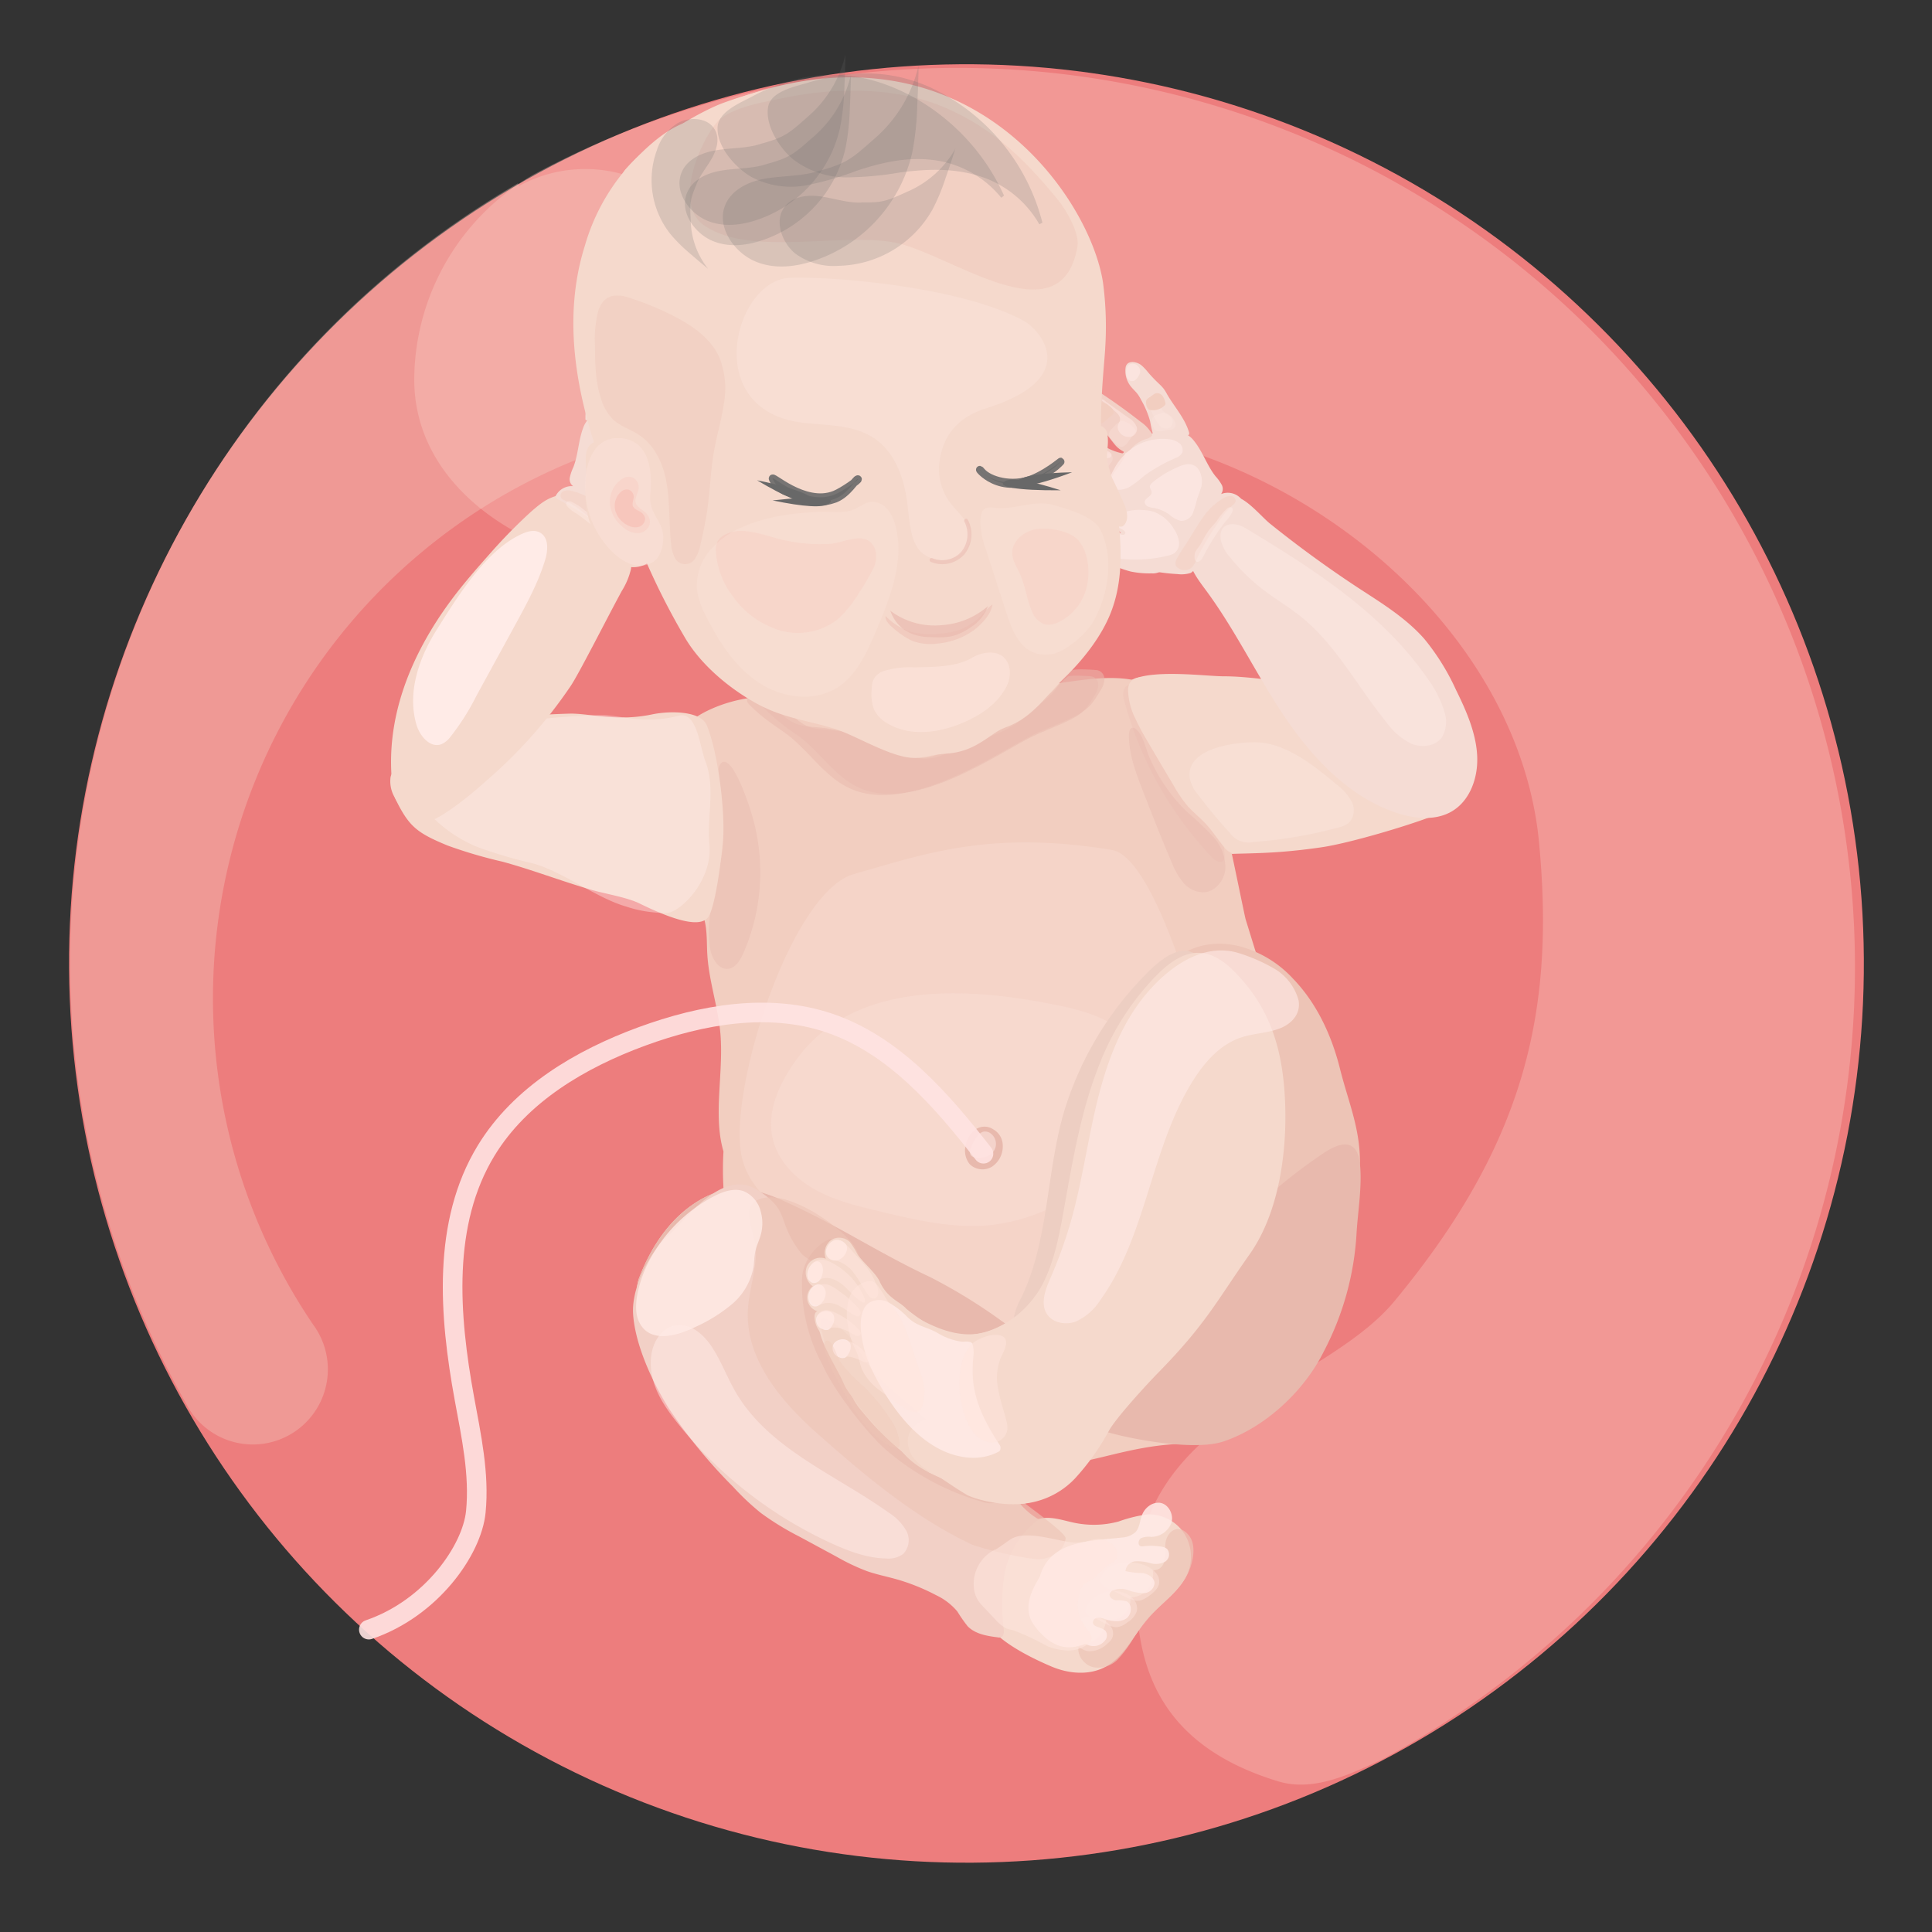 <svg width="250" height="250" xmlns="http://www.w3.org/2000/svg">
    <rect width="100%" height="100%" fill="#333333" stroke="none"/>
    <g fill="none" fill-rule="evenodd">
        <ellipse fill="#ED7D7D" fill-rule="nonzero" transform="rotate(-4.14 125.059 124.674)" cx="125.059" cy="124.674" rx="116.121" ry="116.362"/>
        <path d="M53.607 48.623c-.379 17.035 19.904 24.913 26.408 23.622 18.68-3.708 29.47-16.237 49.438-17.288 33.512-1.765 66.803 23.964 69.689 53.97 2.128 22.148-1.951 39.233-18.736 59.482-9.213 11.099-33.348 15.142-33.38 36.859 0 9.833 2.527 20.414 18.364 25.235 4.597 1.399 9.346-.943 13.438-2.822 36.554-19.662 59.864-57.373 61.148-98.927 1.284-41.554-19.652-80.638-54.922-102.53a115.918 115.918 0 0 0-116.07-3.602 30.795 30.795 0 0 0-15.377 26.001z" fill="#FFD6CB" opacity=".3"/>
        <path d="M83.74 23.768a17.97 17.97 0 0 1 9.9 17.11 17.96 17.96 0 0 1-11.794 15.858l.14.215c-23.145 6.602-41.719 23.94-49.93 46.607a75.237 75.237 0 0 0 8.467 67.85 9.743 9.743 0 0 1 .879 10.127 9.705 9.705 0 0 1-8.607 5.38 9.704 9.704 0 0 1-8.69-5.243C-7.2 126.123 11.952 55.676 67.045 23.71c0 .12.07.24.1.36a17.876 17.876 0 0 1 16.596-.303z" fill="#F5D9CC" opacity=".3"/>
        <path d="m175.816 171.326.341-.057"/>
        <path d="M145.271 98.474c-.738 2.265-1.218 4.689-.783 7.03.436 2.341 1.952 4.588 4.2 5.372a9.623 9.623 0 0 0 4.546.146c6.593-.962 9.15-.133 17.75-1.38 3.581-.519 11.24-2.79 14.6-4.113 1.263-.506-.587-5.378.449-6.328a4.035 4.035 0 0 0 1.458-3.695 4.531 4.531 0 0 0-1.616-2.386c-1.775-1.506-4.029-2.29-6.233-3.043-3.12-1.07-3.656-.045-6.895-.665-3.979-.765-10.28-1.898-14.335-1.898-2.772 0-11.366-1.266-13.052 1.348-1.762 2.797.915 6.53-.089 9.612z" fill="#F5D9CC" fill-rule="nonzero"/>
        <path d="M163.704 163.1c-2.646-6.752 1.351-5.695 2.033-12.934.335-3.557 1.086-7.094.903-10.663-.17-3.41-1.187-6.72-2.19-9.985l-3.272-10.58c-.088-.291-1.66-7.98-1.894-8.967a91.729 91.729 0 0 0-5.627-16.173c-2.67-6.113-7.918-6.512-13.608-5.81-5.437.665-10.817 1.899-16.292 2.032-5.828.17-14.663 4.765-19.5 1.493-6.668-4.512-22.164 3.544-13.955 5.961 2.823.835-3.157 14.902-1.44 17.306a13.683 13.683 0 0 1 2.273 4.196c.398 1.468.297 3.018.392 4.537.208 3.474 1.408 6.821 1.699 10.289.423 5.062-.98 10.555.391 15.187-.568 9.966 2.35 19.692 10.489 24.115 8.967 4.872 15.11 9.618 24.14 14.377 9.03 4.758 13.988-.102 24.148-.633 5.923-.304 12.63-2.778 14.448-8.46 1.674-5.031-1.187-10.327-3.138-15.288z" fill="#F2CEC0" fill-rule="nonzero"/>
        <path d="M95.865 149.065c.966 6.327 7.963 9.491 13.81 12.136a104.306 104.306 0 0 1 15.37 8.536c1.895 1.266 3.953 2.702 6.265 2.785 3.157.12 5.822-2.221 7.666-4.752 5.33-7.303 6.472-16.927 11.278-24.59 2.355-3.759 5.733-7.777 4.515-12.023-1.32-4.645-6.145-20.388-10.9-21.173-15.736-2.6-24.235.525-33.354 3.113-8.064 2.266-16.001 27.115-14.65 35.968z" fill="#FFEBE7" opacity=".21"/>
        <path d="M103.026 137.156c-2.078 2.898-3.789 6.422-3.094 9.922.587 2.917 2.81 5.296 5.393 6.77 2.582 1.475 5.512 2.183 8.404 2.88 4.68 1.12 9.472 2.246 14.24 1.816a24.873 24.873 0 0 0 15.389-7.594 17.484 17.484 0 0 0 4.56-7.467c.757-2.847.441-6.074-1.264-8.46-2.09-2.885-5.765-4.088-9.244-4.822-11.462-2.423-26.75-3.663-34.384 6.955z" fill="#FFEBE7" opacity=".21"/>
        <path d="M96.137 123.456c-.386.829-.935 1.74-1.838 1.898-1.339.203-2.216-1.38-2.431-2.714-.783-4.942 1.743-9.796 1.743-14.776 0-1.36-1.554-8.561-.145-9.226 1.502-.708 3.599 5.974 3.877 6.96a26.07 26.07 0 0 1-1.206 17.858z" fill="#E3AFA5" fill-rule="nonzero" opacity=".32"/>
        <path d="M103.323 95.221c2.772 2.031 4.673 5.252 7.798 6.682 6.795 3.126 16.665-3.505 21.73-6.22 1.774-.949 3.7-1.594 5.512-2.48 1.812-.886 2.292-1.563 3.322-3.297.27-.396.417-.862.423-1.342a1.082 1.082 0 0 0-.815-1.031c-.404-.063-2.854-.215-3.157.038-1.566 1.266-1.263 1.696-2.83 2.961-1.837 1.494-3.422 3.164-5.588 4.1-3.789 1.659-4.149 1.659-7.988 3.165-3.84 1.506-7.685-1.975-11.752-2.917-4.066-.943-4.982.29-7.861-2.74-2.248-2.367-4.124-1.443-3.233-.507a26.898 26.898 0 0 0 4.439 3.588z" fill="#E8B9AD" opacity=".53"/>
        <path d="M93.61 107.541c0 1.64-.934 9.834-2.007 11.182-1.074 1.348-4.42.354-8.84-1.81-1.636-.81-4.529-1.266-6.24-1.772-3.877-1.126-7.622-2.582-11.524-3.645a59.895 59.895 0 0 1-7.073-2.081c-4.085-1.684-5.051-2.5-6.87-6.259a4.095 4.095 0 0 1-.511-2.638 3.7 3.7 0 0 1 1.938-2.247c.922-.5-.372-3.012.632-3.246a101.777 101.777 0 0 1 20.649-2.683c2.557-.038 6.05 1.063 10.615.101 2.387-.5 6.352-.449 7.085 1.43 1.395 3.417 2.21 10.036 2.147 13.668z" fill="#F5D9CC"/>
        <path d="M91.798 109.275c.436 4.62-3.694 8.752-5.512 8.86-1.805.017-3.6-.267-5.31-.842-3.878-1.127-8.153-4.525-12.05-5.581a59.895 59.895 0 0 1-7.072-2.082 17.613 17.613 0 0 1-9.213-8.543 4.095 4.095 0 0 1-.511-2.639 3.7 3.7 0 0 1 1.938-2.246 11.57 11.57 0 0 1 3.006-.98 101.777 101.777 0 0 1 20.649-2.684c2.557-.038 5.55 1.266 10.104.076 2.361-.633 2.715 4 3.447 5.885 1.326 3.392.183 7.176.524 10.776z" fill="#FFEFEC" opacity=".4"/>
        <path d="M145.46 90.615a47.586 47.586 0 0 0 11.367 20.33c.41.431 1.156.849 1.51.368.116-.205.158-.444.12-.677-.411-6.79-3.846-13.004-7.521-18.724a9.81 9.81 0 0 0-2.065-2.531c-1.585-1.24-4.111-1.373-3.41 1.234z" fill="#E8B9AD" fill-rule="nonzero" opacity=".22"/>
        <path d="M145.972 89.35c.045 1.2.338 2.378.86 3.46a31.87 31.87 0 0 0 1.685 3.164c1.09 1.865 2.19 3.725 3.296 5.581a17.669 17.669 0 0 0 1.895 2.778c.713.798 1.56 1.456 2.286 2.234.896.956 1.597 2.076 2.437 3.082.216.3.508.536.846.683.701.247 1.459-.285 1.863-.911a5.255 5.255 0 0 0 .474-3.961 39.168 39.168 0 0 0-1.314-3.88c-.448-1.34-.732-2.74-1.263-4.055a23.18 23.18 0 0 0-3.157-5.113c-1.105-1.481-2.28-3.019-3.947-3.797-.714-.317-1.459-.56-2.222-.728-1.49-.405-3.751-.632-3.739 1.462z" fill="#F5D9CC" fill-rule="nonzero"/>
        <path d="M146.08 95.139c0 2.474.896 4.853 1.793 7.157 1.206 3.1 2.412 6.195 3.726 9.245.36.96.869 1.857 1.509 2.657a3.439 3.439 0 0 0 2.677 1.266c1.497-.089 2.659-1.557 2.779-3.05a5.892 5.892 0 0 0-1.554-4.107 37.752 37.752 0 0 0-3.252-3.107 21.68 21.68 0 0 1-5.096-7.39c-.398-.962-.631-2.165-1.263-3.032-.631-.867-1.313-.841-1.32.361z" fill="#E3AFA5" fill-rule="nonzero" opacity=".32"/>
        <path d="M153.948 100.676a4.857 4.857 0 0 0 1.124 2.208 61.773 61.773 0 0 0 4.047 4.866 2.978 2.978 0 0 0 3.114 1.196 57.406 57.406 0 0 0 10.899-1.854 3.388 3.388 0 0 0 1.427-.633c.68-.738.82-1.826.354-2.714a6.71 6.71 0 0 0-1.895-2.183c-2.886-2.417-6.611-5.467-10.583-5.512-2.665-.025-8.992.766-8.487 4.626z" fill="#FFEFEC" opacity=".26"/>
        <path d="M68.807 66.132a68.684 68.684 0 0 0-5.305 5.392c-1.724 1.949-3.454 3.904-5.007 5.986-5.475 7.327-8.746 15.674-7.698 24.305.024.607.189 1.2.48 1.734 1.358 2.044 3.296 3.208 4.888 2.48 1.59-.728 4.325-2.784 6.838-5.062A61.812 61.812 0 0 0 73.82 88.805c1.036-1.5 4.787-8.941 6.65-12.352a9.338 9.338 0 0 0 1.18-2.829 6.556 6.556 0 0 0-.39-3.246c-1.112-3.164-2.937-4.65-6.1-5.828-1.049-.392-1.794-.74-2.981-.436-1.459.386-2.248 1.063-3.372 2.018z" fill="#F5D9CC"/>
        <path d="M66.969 69.366c.871-.456 1.932-.924 2.829-.487 1.206.575 1.137 2.227.777 3.455-.872 2.961-2.368 5.695-3.852 8.428l-5.052 9.233a30.806 30.806 0 0 1-3.423 5.397 2.855 2.855 0 0 1-1.155.918c-1.446.512-2.779-1.082-3.202-2.531-1.212-4.107.278-8.511 2.526-12.144 2.577-4.075 6.1-9.94 10.552-12.27z" fill="#FFEBE7"/>
        <path d="M86.753 69.125c.38-.192.73-.442 1.036-.74a2.68 2.68 0 0 0 .574-2.303c-.132-.696-.486-1.367-.366-2.088a3.063 3.063 0 0 1 1.03-1.608c.292-.24.548-.524.757-.841a2.08 2.08 0 0 0 0-1.899 8.302 8.302 0 0 0-1.08-1.531 27.02 27.02 0 0 0-1.768-2.322 11.918 11.918 0 0 0-2.242-1.683 9.326 9.326 0 0 0-2.102-1.095c-1.649-.532-3.511-.14-5.204.493-.405.13-.783.332-1.117.595-.367.35-.645.785-.809 1.266-.631 1.664-.631 3.486-1.294 5.144a5.703 5.703 0 0 0-.43 1.266c-.092.43.076.873.43 1.133a2.316 2.316 0 0 0-2.21 1.17.418.418 0 0 0-.07.228c0 .133.14.209.246.272 2.728 1.48 5.52 3.056 7.332 5.588.36.506.808 1.22 1.477 1.335a4.04 4.04 0 0 0 1.7-.38 23.489 23.489 0 0 0 4.11-2z" fill="#F5DCD4"/>
        <path d="M81.196 46.13c-.177.462-.448.886-.631 1.354a5.705 5.705 0 0 0-.177.753 11.888 11.888 0 0 0-.297 2.955c.07.523.113 1.049.126 1.576a1.09 1.09 0 0 1-.094.456.993.993 0 0 1-.322.348c-.992.702-2.343.227-3.442.708-.208.089-.505.19-.6 0a.393.393 0 0 1 0-.164c-.057-1.898.846-3.734 1.263-5.62.049-.263.117-.523.202-.778.11-.263.241-.517.392-.759.352-.615.67-1.248.953-1.898.149-.397.34-.777.568-1.133.449-.633 1.554-1.114 1.99-.297.356.79.381 1.69.07 2.5z" fill="#F5DCD4"/>
        <path d="M89.658 44.808a22.878 22.878 0 0 0-1.004 1.575c-.29.45-.554.918-.79 1.399-.423 1-1.155 1.854-1.641 2.828-.373.74-.594 1.538-.929 2.297a3.613 3.613 0 0 1-.682.981c-.265.304-.176.5.057.791.632.772 1.566 1.221 2.254 1.936 1.156 1.203 1.541 2.98 2.526 4.36a.79.79 0 0 0 .518.399.909.909 0 0 0 .676-.36c.631-.684 1.092-1.538 1.686-2.266 1.446-1.772 3.713-2.74 5.052-4.6.396-.473.595-1.08.555-1.696a1.064 1.064 0 0 0-.41-.722c-.55-.398-1.263-.063-1.844.266-1.78.996-3.555 2.006-5.323 3.031a.05.05 0 0 1-.057-.076c.624-.684 1.3-1.319 2.02-1.898a12.28 12.28 0 0 0 1.169-.956c.486-.493.852-1.1 1.376-1.556.45-.317.872-.67 1.263-1.057a1.901 1.901 0 0 0 .373-1.683 1.266 1.266 0 0 0-.461-.696 1.425 1.425 0 0 0-1.263-.095 4.746 4.746 0 0 0-1.18.696l-1.548 1.126c-.631.437-1.2.873-1.831 1.266-.632.392-1.181.67-1.75 1.063A20.968 20.968 0 0 0 86.5 52.8a7.118 7.118 0 0 1-1.667 1.265c-.423.15-.892.09-1.263-.164a4.2 4.2 0 0 0-2.31-.677c-.216.013-.43-.02-.632-.095a.347.347 0 0 1-.209-.158.38.38 0 0 1 0-.216 4.794 4.794 0 0 1 .929-1.898 76.383 76.383 0 0 1 6.182-7.802c.254-.354.63-.602 1.054-.696.575.02 1.11.302 1.453.765.233.513-.082 1.26-.38 1.684z" fill="#F2D0C6"/>
        <path d="M94.943 61.614c-.278.456-.682.823-.94 1.266a8 8 0 0 0-.335.747c-.777 1.79-2.375 3.088-3.903 4.296-.476.396-.978.76-1.503 1.089-.798.445-1.646.795-2.526 1.044-.324.13-.676.176-1.023.132a.48.48 0 0 1-.315-.19.73.73 0 0 1 0-.6c.246-.854.583-1.68 1.004-2.462.25-.412.525-.809.82-1.19.367-.535.79-1.03 1.264-1.474.347-.297.732-.538 1.08-.829a14.61 14.61 0 0 0 1.786-1.62 4.492 4.492 0 0 1 1.762-1.436c.439-.23.91-.392 1.396-.481a2.125 2.125 0 0 1 1.496.323c.36.36.164.993-.063 1.385z" fill="#F5DCD4"/>
        <path d="M86.753 61.488a5.837 5.837 0 0 0-2.387.443 5.439 5.439 0 0 0-1.2.588 5.146 5.146 0 0 0-1.894 2.974 3.71 3.71 0 0 0-.114 1.74c.102.57.503 1.04 1.048 1.228.255.058.517.076.777.05 2.012-.106 3.99-.56 5.848-1.34.726-.276 1.4-.672 1.995-1.172 1.364-1.227 1.894-3.246 3.328-4.36.169-.111.325-.24.467-.385a.532.532 0 0 0-.31-.937 2.465 2.465 0 0 0-1.698.24 7.981 7.981 0 0 0-1.478 1.026L88.18 63.98a.953.953 0 0 1-.423.24.277.277 0 0 1-.341-.234.418.418 0 0 1 .07-.202c.137-.242.33-.448.562-.601.58-.38.909-.633.303-1.101a2.863 2.863 0 0 0-1.598-.595zM87.568 57.875a.93.93 0 0 1-.297.303c-.68.416-1.5.53-2.267.317a16.643 16.643 0 0 1-2.14-.798 21.785 21.785 0 0 0-4.541-.974 1.577 1.577 0 0 1-.998-.399 1.154 1.154 0 0 1 .05-1.354c.31-.394.724-.694 1.194-.867a6.933 6.933 0 0 1 4.812-.234 7.328 7.328 0 0 1 2.835 1.702c.449.393 1.743 1.595 1.352 2.304z" fill="#FFEBE7" opacity=".64"/>
        <path d="M89.69 44.536a1.12 1.12 0 0 1-.329.41.63.63 0 0 1-.493.121.631.631 0 0 1-.309-.183 1.267 1.267 0 0 1-.366-.817v-.487a1.648 1.648 0 0 1-.063-.45c.082-.632 1.086-.588 1.42-.303a1.56 1.56 0 0 1 .14 1.709zM81.297 44.814a.9.9 0 0 1-.22.601.68.68 0 0 1-.664.14 1.553 1.553 0 0 1-.575-.368 1.493 1.493 0 0 1-.36-.43 1 1 0 0 1 .41-1.266c.898-.487 1.453.576 1.41 1.323zM96.244 48.725a.488.488 0 0 1-.057.17.398.398 0 0 1-.246.159.807.807 0 0 1-.556-.083 1.983 1.983 0 0 1-.448-.341 1.689 1.689 0 0 1-.379-.469.634.634 0 0 1 .398-.961c.176-.045.36-.045.537 0 .738.1.884.854.751 1.525zM97.753 52.774a.798.798 0 0 1-.19.633.952.952 0 0 1-.498.19.523.523 0 0 1-.234 0 .543.543 0 0 1-.202-.14 2.184 2.184 0 0 0-.593-.385c-.196-.089-.442-.184-.461-.412a.425.425 0 0 1 .044-.208.941.941 0 0 1 .524-.45c.218-.073.446-.116.676-.126a1.48 1.48 0 0 1 .46 0c.354.133.449.563.474.898z" fill="#FFEBE7" opacity=".58"/>
        <path d="M94.81 53.331c-1.408 1.266-3.157 2.088-4.496 3.405-.204.24-.458.431-.745.563-.183.063-.423 0-.467-.152a.469.469 0 0 1 .126-.348c.205-.296.438-.571.695-.823a7.015 7.015 0 0 1 1.225-.854l2.387-1.43 1.162-.696c.55-.342.486 0 .114.335zM84.139 48.566c-.305.346-.44.81-.367 1.266.108.291.398.468.537.747a1.09 1.09 0 0 1 0 .822c-.18.54-.654.927-1.219.994a1.055 1.055 0 0 1-1.117-.893 2.306 2.306 0 0 1 .631-1.53l2.084-2.728c.089-.114.328-.55.474-.557.246 0-.101.38-.152.462-.263.489-.554.962-.871 1.417z" fill="#FFEBE7" opacity=".5"/>
        <path d="M77.912 52.75c.44.079.884-.12 1.118-.5.105-.179.183-.37.234-.57.289-.98.404-2.005.34-3.025 0-.228-.088-.5-.309-.519-.22-.019-.347.184-.448.36-.135.213-.25.437-.341.672-.093.415-.212.825-.354 1.227-.168.29-.365.564-.587.816-.372.52-.316 1.367.347 1.538zM89.228 54.261c.108.262.108.555 0 .817a1.49 1.49 0 0 1-.884.677.845.845 0 0 1-.442.07.827.827 0 0 1-.334-.184l-.967-.747a.943.943 0 0 1-.467-.69c.024-.24.134-.466.31-.632.217-.234.456-.445.713-.633a.96.96 0 0 1 .31-.171.769.769 0 0 1 .536.089c.562.307.997.805 1.225 1.404zM85.136 50.674c.256.104.464.297.588.544.065.286.02.587-.127.841-.148.326-.33.636-.543.924a.923.923 0 0 1-.246.247.63.63 0 0 1-.486.057 1.944 1.944 0 0 1-.676-.367l-1.263-.918a.272.272 0 0 1-.1-.107.292.292 0 0 1 0-.19 2.67 2.67 0 0 1 1.224-1.557c.505-.215 1.263.317 1.63.526z" fill="#FFEBE7" opacity=".21"/>
        <path d="M87.296 48.06c-.04.205-.12.4-.234.576-.109.194-.227.382-.353.563a.91.91 0 0 1-.366.367.82.82 0 0 1-.632-.082l-1.073-.45a.814.814 0 0 1-.29-.17.634.634 0 0 1-.09-.582c.075-.202.182-.39.316-.557.272-.374.632-.791 1.055-.823a1.4 1.4 0 0 1 .587.12c.449.165 1.194.424 1.08 1.038z" fill="#F2CEC0"/>
        <path d="M79.624 50.882c.227.255.347.589.334.93.026.316-.085.626-.303.855-.224.165-.492.26-.77.272l-1.03.14a1.02 1.02 0 0 1-.303 0 .632.632 0 0 1-.454-.463 1.389 1.389 0 0 1 .038-.702c.085-.361.271-.69.536-.95.273-.235.637-.334.992-.271.366.012.663-.108.96.19z" fill="#FFEBE7" opacity=".21"/>
        <path d="M79.851 48.566c.12.257.159.544.114.823a.634.634 0 0 1-.07.26.587.587 0 0 1-.271.208 2.15 2.15 0 0 1-1.895-.044.335.335 0 0 1-.145-.127.393.393 0 0 1-.032-.17 2.58 2.58 0 0 1 .07-.88c.081-.294.3-.53.587-.633.307-.03.615.026.89.165.285.076.588.107.752.398z" fill="#F2CEC0"/>
        <path d="M82.876 60.361c.202.127.435.184.631.298.15.062.27.18.335.329a.684.684 0 0 1-.234.69c-.192.158-.404.29-.631.392a4.96 4.96 0 0 0-1.648 1.367c-.36.468-.676 1.031-1.213 1.265a1.646 1.646 0 0 1-1.812-.525 15.19 15.19 0 0 1-1.111-1.69 15.684 15.684 0 0 1-.948-1.265 3.087 3.087 0 0 1-.372-1.664c.006-.367.12-.724.328-1.025.267-.344.656-.57 1.086-.633.408-.047.821-.034 1.225.038 1.06.124 2.101.377 3.1.753.298.12.891.272 1.011.633.12.36-.246.715.253 1.037z" fill="#FFEBE7" opacity=".64"/>
        <path d="m92.177 52.768-.675.57a.511.511 0 0 1-.24.139.435.435 0 0 1-.303-.12l-.77-.564c-.279-.202-.582-.462-.563-.816a.424.424 0 0 1 .101-.266c.133-.139.341-.133.518-.183.493-.127.884-.696 1.377-.633a1.013 1.013 0 0 1 .556 1.873zM94.583 50.547a6.219 6.219 0 0 1-.454.43.732.732 0 0 1-.449.222.542.542 0 0 1-.303-.12 2.897 2.897 0 0 1-.745-.943.43.43 0 0 1-.063-.146.374.374 0 0 1 .044-.221 2.189 2.189 0 0 1 2.002-.823c.758.253.391 1.164-.032 1.601zM91.047 59.798c-.145.152-.36.31-.537.228-.177-.082-.177-.228-.227-.367a3.316 3.316 0 0 0-.77-1.107.899.899 0 0 1-.291-.526c0-.322.272-.594.537-.803.265-.209.555-.393.814-.272a.72.72 0 0 1 .196.164c.24.247.467.506.714.747.113.114.41.285.473.437.17.461-.619 1.19-.909 1.5zM93.497 57.356a.839.839 0 0 1-.631.234c-.24-.038-.392-.26-.518-.462l-.19-.304a.875.875 0 0 1-.19-.677c.171-.633 1.428-.79 1.864-.506.732.48.19 1.297-.335 1.715zM90.89 64.48c.065.244.075.5.03.747-.05.217-.164.413-.328.564a.536.536 0 0 1-.366.164c-.215 0-.347-.221-.442-.411-.248-.49-.484-.983-.707-1.48a.805.805 0 0 1-.101-.38.582.582 0 0 1 .492-.488c.24-.024.48.046.67.196.396.236.67.634.751 1.089z" fill="#FFEBE7" opacity=".21"/>
        <path d="m92.86 49.294-3.158 2.303c-.345.226-.656.501-.922.817-.223.38-.47.746-.739 1.094a2.581 2.581 0 0 1-1.004.564c-.16.067-.332.097-.505.088a.38.38 0 0 1-.347-.304.684.684 0 0 1 .284-.512 38.553 38.553 0 0 1 6.586-4.733c.177-.108.79-.507.707-.076-.082.278-.688.6-.903.76z" fill="#FFEBE7" opacity=".5"/>
        <path d="M82.289 70.391a1.444 1.444 0 0 1-1.75.494 3.084 3.084 0 0 1-.953-.848 31.306 31.306 0 0 0-3.96-3.607 10.557 10.557 0 0 0-2.43-1.62c-.253-.108-.544-.222-.632-.481a.633.633 0 0 1 .372-.778 1.55 1.55 0 0 1 .935-.051 8.12 8.12 0 0 1 3.303 1.563c.991.734 1.894 1.588 2.816 2.38.575.48 1.168.942 1.718 1.455.429.405 1.01.848.58 1.493z" fill="#F2CEC0" opacity=".47"/>
        <path d="M79.327 70.378a1.32 1.32 0 0 1-.568-.373 27.888 27.888 0 0 0-4.155-3.544 4.422 4.422 0 0 1-1.2-.936.488.488 0 0 1-.127-.45.36.36 0 0 1 .297-.208.807.807 0 0 1 .373.057c.621.298 1.2.677 1.724 1.126.442.304.922.55 1.357.867.344.26.671.54.98.842.302.284.586.588.908.841.204.134.398.282.581.443.29.342.72 1.544-.17 1.335z" fill="#FFEBE7" opacity=".39"/>
        <path d="m80.23 52.407-.31-.031"/>
        <path d="M176.011 76.238c2.93 1.898 5.974 3.797 8.291 6.429a29.915 29.915 0 0 1 4.105 6.606c1.326 2.69 2.564 5.512 2.734 8.435.17 2.924-.94 5.999-3.41 7.36-2.153 1.183-4.919.873-7.356 0-5.955-2.095-10.634-7.094-14.208-12.416s-6.315-11.137-10.148-16.307c-1.042-1.41-2.21-2.93-2.21-4.625 0-1.348.764-2.531 1.585-3.531.82-1 2.892-3.93 4.319-3.917 1.427.013 3.562 2.639 4.603 3.468a148.052 148.052 0 0 0 11.695 8.498z" fill="#F5DCD4"/>
        <path d="M147.766 73.587a4.212 4.212 0 0 1-1.206-.405 2.677 2.677 0 0 1-1.226-2.032c-.075-.708.064-1.449-.265-2.1a3.058 3.058 0 0 0-1.458-1.234 3.787 3.787 0 0 1-.973-.583 2.078 2.078 0 0 1-.537-1.797c.126-.615.321-1.213.581-1.784.288-.931.625-1.846 1.01-2.74a11.94 11.94 0 0 1 1.649-2.272 9.342 9.342 0 0 1 1.686-1.67c1.42-.994 3.315-1.17 5.115-1.07.431 0 .86.08 1.263.234.453.227.845.559 1.143.969 1.111 1.398 1.648 3.163 2.753 4.537.302.328.565.691.783 1.082.214.382.185.856-.076 1.208.84-.338 1.8-.155 2.456.469.063.05.109.119.133.196a.393.393 0 0 1-.158.329c-2.166 2.22-4.376 4.55-5.36 7.505-.197.588-.418 1.404-1.018 1.714a4.04 4.04 0 0 1-1.73.14 23.464 23.464 0 0 1-4.565-.696z" fill="#F5DCD4"/>
        <path d="M146.3 49.971c.304.386.689.715.973 1.114.146.214.276.438.392.67.498.862.886 1.782 1.155 2.74.086.521.2 1.036.341 1.545.045.152.123.292.228.41a.99.99 0 0 0 .41.235c1.156.38 2.305-.475 3.498-.342.228 0 .537.032.575-.183a.393.393 0 0 0 0-.165c-.505-1.829-1.894-3.322-2.86-4.992a5.697 5.697 0 0 0-.424-.69 5.33 5.33 0 0 0-.593-.633 19.295 19.295 0 0 1-1.472-1.544 5.98 5.98 0 0 0-.877-.911c-.632-.468-1.813-.633-1.99.304-.124.868.108 1.75.645 2.442z" fill="#F5DCD4"/>
        <path d="M137.814 51.218c.511.405.947.765 1.427 1.208.408.347.796.716 1.162 1.108.7.829 1.648 1.43 2.4 2.22.574.602 1.022 1.266 1.559 1.9.27.294.589.542.94.733.348.215.317.424.178.772-.38.924-1.137 1.633-1.585 2.531-.752 1.487-.594 3.303-1.099 4.898a.79.79 0 0 1-.379.538.908.908 0 0 1-.751-.146c-.821-.462-1.497-1.145-2.28-1.67-1.894-1.266-4.35-1.519-6.17-2.905a2.398 2.398 0 0 1-1.029-1.461 1.065 1.065 0 0 1 .183-.81c.41-.545 1.181-.43 1.838-.291 1.995.421 3.987.862 5.974 1.322a.05.05 0 0 0 .031-.089 17.893 17.893 0 0 0-2.488-1.214 12.261 12.261 0 0 1-1.395-.564c-.632-.322-1.137-.803-1.775-1.082a10.01 10.01 0 0 1-1.54-.632 1.9 1.9 0 0 1-.853-1.5c-.015-.287.067-.57.234-.804a1.426 1.426 0 0 1 1.193-.462c.46.04.91.147 1.339.317l1.812.632c.701.24 1.402.481 2.122.665.72.183 1.332.29 1.983.5.808.28 1.6.61 2.368.987.617.34 1.28.588 1.97.734.448.017.877-.18 1.156-.532a4.205 4.205 0 0 1 2.008-1.328 1.54 1.54 0 0 0 .587-.285.349.349 0 0 0 .152-.209.381.381 0 0 0-.057-.209 4.786 4.786 0 0 0-1.44-1.519 76.243 76.243 0 0 0-8.21-5.625 1.766 1.766 0 0 0-1.212-.354c-.544.19-.971.619-1.162 1.164-.107.519.417 1.139.809 1.462z" fill="#F2D0C6"/>
        <path d="M137.725 68.815c.398.355.897.589 1.263.95.19.201.37.412.537.632 1.263 1.481 3.157 2.247 4.995 2.955.571.238 1.158.436 1.755.595.901.19 1.82.273 2.74.247.35.028.7-.033 1.018-.177a.48.48 0 0 0 .246-.272.729.729 0 0 0-.196-.563 12.536 12.536 0 0 0-1.686-2.057c-.36-.318-.737-.616-1.13-.892a8.945 8.945 0 0 0-1.655-1.032c-.416-.183-.858-.297-1.263-.474a14.586 14.586 0 0 1-2.185-1.019 4.485 4.485 0 0 0-2.109-.848 4.928 4.928 0 0 0-1.47-.05 2.127 2.127 0 0 0-1.34.752c-.227.405.158.981.48 1.253z" fill="#F5DCD4"/>
        <path d="M145.518 66.284A5.836 5.836 0 0 1 147.93 66c.447.016.89.086 1.32.21a5.137 5.137 0 0 1 2.677 2.284c.337.484.553 1.041.631 1.626a1.596 1.596 0 0 1-.631 1.48c-.226.132-.47.226-.726.279-1.955.492-3.98.642-5.987.443a6.89 6.89 0 0 1-2.254-.532c-1.667-.772-2.747-2.53-4.464-3.163a2.883 2.883 0 0 1-.562-.235.532.532 0 0 1 0-.98 2.465 2.465 0 0 1 1.698-.273 7.97 7.97 0 0 1 1.718.545l3.53 1.417c.148.075.314.11.48.101a.278.278 0 0 0 .259-.322.418.418 0 0 0-.127-.171 1.773 1.773 0 0 0-.713-.405c-.663-.19-1.048-.317-.632-.962a2.868 2.868 0 0 1 1.37-1.057zM143.674 63.082a.928.928 0 0 0 .372.203c.77.195 1.586.062 2.255-.367a16.662 16.662 0 0 0 1.806-1.392 21.811 21.811 0 0 1 4.047-2.278 1.58 1.58 0 0 0 .834-.677 1.153 1.153 0 0 0-.448-1.266 2.699 2.699 0 0 0-1.396-.475 6.935 6.935 0 0 0-4.667 1.196 7.341 7.341 0 0 0-2.21 2.468c-.265.481-1.18 2.025-.593 2.588z" fill="#FFEBE7" opacity=".64"/>
        <path d="M137.719 50.965c.12.132.269.234.436.297a.63.63 0 0 0 .505 0 .632.632 0 0 0 .24-.266c.145-.273.186-.59.113-.892-.037-.158-.107-.31-.126-.468a1.648 1.648 0 0 0-.07-.45c-.265-.594-1.205-.24-1.452.133a1.559 1.559 0 0 0 .354 1.646zM145.82 48.75c.063.21.2.39.386.506.22.1.478.077.676-.063.181-.139.33-.316.435-.519.106-.157.181-.333.221-.519a1 1 0 0 0-.757-1.057c-1.01-.234-1.226.95-.96 1.652zM132.686 56.9a.487.487 0 0 0 .107.146c.08.059.18.086.278.076a.808.808 0 0 0 .512-.247c.13-.138.241-.293.328-.462.106-.171.181-.36.221-.557a.634.634 0 0 0-.631-.804c-.183 0-.363.046-.524.133-.695.342-.613 1.114-.29 1.715zM132.44 61.222c.032.24.172.451.379.576.17.063.353.076.53.038a.523.523 0 0 0 .228-.063.544.544 0 0 0 .151-.197c.12-.204.27-.388.448-.544.165-.14.367-.31.322-.525a.424.424 0 0 0-.107-.19.94.94 0 0 0-.631-.272c-.23-.007-.46.019-.682.076a1.482 1.482 0 0 0-.436.145c-.316.184-.272.627-.202.956z" fill="#FFEBE7" opacity=".58"/>
        <path d="M135.414 60.88c1.718.785 3.618 1.07 5.298 1.899.266.168.566.275.878.316.19 0 .417-.101.398-.285a.468.468 0 0 0-.221-.29 5.682 5.682 0 0 0-.91-.583 7.005 7.005 0 0 0-1.42-.456l-2.703-.632-1.314-.323c-.625-.165-.46.145-.006.354zM144.21 53.16c.354.298.746.665.72 1.101 0 .31-.246.564-.296.874a1.09 1.09 0 0 0 .22.79c.33.466.899.698 1.46.595.535-.122.887-.638.808-1.183a2.302 2.302 0 0 0-1.08-1.265l-2.798-1.994c-.113-.082-.473-.43-.631-.392-.24.063.208.335.278.399.418.384.859.743 1.32 1.075z" fill="#FFEBE7" opacity=".5"/>
        <path d="M151.39 55.324c-.397.209-.881.15-1.218-.145a2.17 2.17 0 0 1-.392-.475 8.754 8.754 0 0 1-1.219-2.784c-.05-.221-.063-.506.146-.588.208-.083.385.076.536.215.192.162.368.342.524.538.213.37.447.727.701 1.069.246.237.515.45.802.633a.956.956 0 0 1 .12 1.537zM141.015 60.108a1.07 1.07 0 0 0 .246.779c.287.26.663.398 1.049.386a.845.845 0 0 0 .448-.064.828.828 0 0 0 .265-.272l.695-1a.944.944 0 0 0 .246-.797 1.005 1.005 0 0 0-.473-.487 4.984 4.984 0 0 0-.878-.418.958.958 0 0 0-.341-.076.77.77 0 0 0-.486.24 2.698 2.698 0 0 0-.77 1.71zM143.876 55.483a1.14 1.14 0 0 0-.38.677c.024.293.157.567.373.765.24.268.506.51.796.722.09.073.193.129.303.164a.63.63 0 0 0 .486-.088c.214-.146.397-.333.537-.55l.916-1.266a.272.272 0 0 0 .063-.133.291.291 0 0 0-.07-.177 2.665 2.665 0 0 0-1.616-1.127c-.524-.031-1.092.69-1.408 1.013z" fill="#FFEBE7" opacity=".21"/>
        <path d="M141.015 53.629c.101.184.236.347.398.48.164.152.33.298.499.437a.909.909 0 0 0 .455.24.82.82 0 0 0 .58-.265l.89-.747a.816.816 0 0 0 .228-.247.634.634 0 0 0-.088-.582 1.984 1.984 0 0 0-.467-.436 1.653 1.653 0 0 0-1.263-.475 1.401 1.401 0 0 0-.525.291c-.353.279-.966.74-.707 1.304z" fill="#F2CEC0"/>
        <path d="M149.18 54.046a1.325 1.325 0 0 0-.044.987c.07.307.268.57.543.722.267.082.553.082.82 0l1.03-.177c.1-.013.198-.041.29-.083a.633.633 0 0 0 .297-.575 1.387 1.387 0 0 0-.246-.633 1.953 1.953 0 0 0-.795-.747 1.198 1.198 0 0 0-1.023 0c-.329.165-.65.133-.872.506z" fill="#FFEBE7" opacity=".21"/>
        <path d="M148.309 51.901c-.038.28.008.564.132.816a.633.633 0 0 0 .146.228.587.587 0 0 0 .322.12 2.15 2.15 0 0 0 1.793-.6c.049-.044.084-.102.101-.165a.393.393 0 0 0 0-.171 2.579 2.579 0 0 0-.322-.823.934.934 0 0 0-.745-.436c-.329 0-.55.253-.802.417-.253.165-.556.291-.625.614z" fill="#F2CEC0"/>
        <path d="M148.877 64.07c-.152.177-.36.31-.53.474a.633.633 0 0 0-.221.411c.017.262.18.49.423.589.238.095.49.157.745.183.71.127 1.385.408 1.976.823.433.403.958.695 1.528.848a1.648 1.648 0 0 0 1.573-1.038c.226-.62.412-1.254.556-1.898.205-.501.384-1.012.536-1.532a3.088 3.088 0 0 0-.132-1.702 1.854 1.854 0 0 0-.632-.886 1.683 1.683 0 0 0-1.219-.253c-.404.076-.796.21-1.161.399a13.21 13.21 0 0 0-2.741 1.595c-.246.202-.77.525-.783.885-.013.361.474.646.082 1.102z" fill="#FFEBE7" opacity=".64"/>
        <path d="m137.763 59.564.815.348a.51.51 0 0 0 .271.057.436.436 0 0 0 .26-.202l.568-.766c.25-.247.361-.603.296-.95a.424.424 0 0 0-.177-.227c-.164-.095-.366 0-.549 0-.511 0-1.048-.399-1.503-.203a1.012 1.012 0 0 0 .02 1.943zM134.814 58.153c.183.1.37.19.562.272.15.084.324.114.493.082.103-.04.19-.11.252-.202.22-.34.366-.72.43-1.12a.431.431 0 0 0 0-.158.374.374 0 0 0-.108-.197 2.187 2.187 0 0 0-2.153-.196c-.631.462-.006 1.228.524 1.519zM140.914 65.943c.183.1.436.19.581.056.145-.132.101-.265.107-.417.05-.445.19-.876.41-1.266a.9.9 0 0 0 .127-.588c-.076-.317-.435-.487-.745-.633-.31-.146-.631-.215-.859 0a.722.722 0 0 0-.139.215c-.151.31-.303.633-.46.93-.076.14-.31.393-.323.557-.038.475.935.943 1.301 1.146zM137.858 64.335a.63.63 0 0 0 1.01-.55l.095-.342a.875.875 0 0 0 0-.702c-.347-.538-1.598-.336-1.926.07-.562.664.196 1.284.82 1.524zM142.442 70.372c.009.254.073.502.19.728.112.192.279.347.48.443a.536.536 0 0 0 .398.05c.202-.076.265-.316.303-.525.092-.54.172-1.082.24-1.626a.805.805 0 0 0 0-.393.58.58 0 0 0-.632-.322.928.928 0 0 0-.58.386 1.59 1.59 0 0 0-.399 1.259z" fill="#FFEBE7" opacity=".21"/>
        <path d="m136.09 56.445 3.72 1.265c.396.113.775.284 1.123.506.326.296.67.57 1.03.823.353.165.74.247 1.13.24.17.017.343-.004.505-.063a.38.38 0 0 0 .246-.392c-.031-.196-.24-.317-.423-.405a38.496 38.496 0 0 0-7.685-2.576c-.202-.05-.903-.253-.7.14.132.246.801.38 1.054.462z" fill="#FFEBE7" opacity=".5"/>
        <path d="M157.977 69.91a5.002 5.002 0 0 0 1.142 2.145 24.923 24.923 0 0 0 4.42 4.316c1.56 1.19 3.265 2.195 4.8 3.423 4.584 3.696 7.363 9.137 11.089 13.7a8.504 8.504 0 0 0 3.239 2.759c1.326.538 3.056.329 3.902-.83.6-1.004.723-2.224.335-3.328a14.18 14.18 0 0 0-2.172-4.29c-5.841-8.473-14.802-14.187-23.61-19.496-1.478-.867-3.556-.677-3.145 1.601z" fill="#FFEBE7" opacity=".39"/>
        <path d="M152.407 73.479c.54.414 1.294.395 1.812-.044a3.09 3.09 0 0 0 .632-1.095 31.362 31.362 0 0 1 2.721-4.62c.507-.836 1.128-1.599 1.844-2.265.209-.177.455-.373.48-.632a.632.632 0 0 0-.587-.633 1.55 1.55 0 0 0-.91.228 8.133 8.133 0 0 0-2.696 2.474c-.726.993-1.326 2.075-1.989 3.107-.404.632-.84 1.265-1.212 1.898-.278.5-.695 1.088-.095 1.582z" fill="#F2CEC0" opacity=".47"/>
        <path d="M155.23 72.612c.188-.134.338-.315.435-.525a27.939 27.939 0 0 1 2.924-4.613 4.43 4.43 0 0 0 .878-1.266.488.488 0 0 0 0-.462.36.36 0 0 0-.341-.114.808.808 0 0 0-.335.165c-.505.468-.946 1-1.313 1.582-.329.424-.72.797-1.042 1.228-.25.35-.478.715-.682 1.094-.202.36-.392.734-.632 1.076a5.176 5.176 0 0 0-.423.595c-.202.405-.259 1.677.53 1.24z" fill="#FFEBE7" opacity=".39"/>
        <path d="M141.868 57.894c.322.202.532.544.568.923.221 1.152-.158 2.342 0 3.506.135.72.373 1.417.707 2.07.38.843.762 1.674 1.15 2.492.429.918.846 2.063.258 2.88a.72.72 0 0 1-.328.272c-.391.139-.764-.247-.998-.602a16.9 16.9 0 0 1-2.803-8.96c0-.6.271-3.145 1.446-2.581zM82.206 169.472c.247-1.899.07-2.98.493-4.094 1.673-4.392 4.452-8.397 8.62-10.505a9.512 9.512 0 0 1 5.108-.974c2.223.196 4.3 1.164 6.315 2.113 6.397 3.006 11.19 6.22 17.593 9.226a69.96 69.96 0 0 1 10.88 6.891c5.052 3.98 8.84 8.467 11.088 14.497-2.76 4.19-10.387 5.48-15.155 3.797-6.807-2.405-9.914-10.498-15.856-14.668a23.263 23.263 0 0 0-7.805-3.31 40.887 40.887 0 0 0-16.096-.727 7.896 7.896 0 0 1-3.296.089c-1.106-.304-2.028-1.228-1.889-2.335z" fill="#F5D9CC"/>
        <path d="M82.206 169.472c.247-1.899.07-2.98.493-4.094 1.673-4.392 4.452-8.397 8.62-10.505a9.512 9.512 0 0 1 5.108-.974c2.223.196 4.3 1.164 6.315 2.113 6.397 3.006 11.19 6.22 17.593 9.226a69.96 69.96 0 0 1 10.88 6.891c5.052 3.98 8.84 8.467 11.088 14.497-2.76 4.19-10.387 5.48-15.155 3.797-6.807-2.405-9.914-10.498-15.856-14.668a23.263 23.263 0 0 0-7.805-3.31 40.887 40.887 0 0 0-16.096-.727 7.896 7.896 0 0 1-3.296.089c-1.106-.304-2.028-1.228-1.889-2.335z" fill="#E8B9AD"/>
        <path d="M135.995 215.62c2.286.987 5.02 1.222 7.174 0 2.424-1.366 3.605-4.182 5.443-6.283 1.837-2.101 4.49-3.683 5.285-6.372.484-1.7.133-3.53-.947-4.93a5.49 5.49 0 0 0-4.54-2.069 18.66 18.66 0 0 0-3.688.924c-1.831.488-3.75.549-5.608.177-1.566-.316-3.157-.936-4.71-.512-1.838.506-2.968 2.347-3.625 4.15-1.054 2.867-3.902 5.114-3.46 8.15.391 2.969 6.131 5.677 8.676 6.765z" fill="#F5D9CC"/>
        <path d="M150.784 200.01a7.57 7.57 0 0 1-.139 2.081 1.402 1.402 0 0 1-1.49 1.089 2.972 2.972 0 0 1-.624 2.437 2.96 2.96 0 0 1-2.268 1.081 2.692 2.692 0 0 1-.839 2.24 2.68 2.68 0 0 1-2.287.684 3.742 3.742 0 0 1-3.524 3.334c-.353 1.133.632 2.474 1.813 2.772a3.538 3.538 0 0 0 3.22-1.013 14.812 14.812 0 0 0 2.065-2.815 22.563 22.563 0 0 1 2.696-3.367c1.402-1.443 3.013-2.708 4.042-4.43.764-1.265 1.579-4.011.36-5.46-1.358-1.664-2.987-.418-3.025 1.367z" fill="#EDC4B6" opacity=".71"/>
        <path d="M86.538 182.235a67.21 67.21 0 0 0 8.336 10.169 33.029 33.029 0 0 0 3.58 3.372 35.545 35.545 0 0 0 4.982 3.057l4.856 2.626a27.406 27.406 0 0 0 3.865 1.835c1.2.424 2.45.677 3.675 1.012a26.616 26.616 0 0 1 5.273 2.095 8.097 8.097 0 0 1 2.778 2.126c.402.658.843 1.292 1.32 1.898.985 1.019 2.488 1.266 3.877 1.443a.92.92 0 0 0 .449 0c.379-.146.398-.67.353-1.076a23.46 23.46 0 0 1 .202-7.67 11.645 11.645 0 0 1 4.326-6.523 8.89 8.89 0 0 1-3.543-3.759c-2.342-4.309-5.304-8.226-8.253-12.15-1.263-1.695-2.646-3.328-3.96-5.004-9.219-11.795-13.727-11.865-15.06-13.612-3.208-4.208-1.206-5.334-5.62-8.112-4.515-2.847-9.188 3.835-11.562 5.974-2.374 2.138-4.698 6.67-4.49 10.074.247 3.992 2.532 8.91 4.616 12.225z" fill="#F2D0C6"/>
        <path d="M147.02 207.135c.387.032.772-.064 1.1-.272a5.684 5.684 0 0 0 1.218-.893c.295-.258.514-.593.631-.968.099-.469-.01-.958-.296-1.341a3.108 3.108 0 0 0-1.08-.899c-1.705-.93-5.178-.943-6.094 1.209-.436 1.025.347 1.405 1.219 1.74.998.418 2.305 1.26 3.302 1.424z" fill="#FFE6DF" opacity=".44"/>
        <path d="M144.495 210.558a2.65 2.65 0 0 0 1.395-.633 2.726 2.726 0 0 0 1.213-1.442 1.78 1.78 0 0 0-.335-1.437c-.315-.4-.731-.709-1.206-.892-1.648-.683-3.978-.076-4.869 1.55-.631 1.177.05 1.392 1.048 1.74.872.317 1.813 1.114 2.754 1.114z" fill="#FFE6DF" opacity=".44"/>
        <path d="M140.902 213.671a3.362 3.362 0 0 0 2.424-1.018 2.25 2.25 0 0 0 .53-.57 1.521 1.521 0 0 0 0-1.43 2.61 2.61 0 0 0-1.047-1.031 3.032 3.032 0 0 0-2.874-.19c-2.07 1.094-1.18 3.974.967 4.24z" fill="#FFE6DF" opacity=".44"/>
        <path d="M96.768 169.573c-.297 6.29 4.263 11.738 8.98 15.914 6.03 5.341 12.496 10.79 19.74 14.25 1.401.671 7.577 2.101 9.093 2.02 1.515-.083 3.157-1.14 3.315-2.684.113-.968-9.138-7.093-9.586-7.96-1.99-3.86 0-4.05-2.86-7.315-4.718-5.385-10.698-10.125-12.946-16.927-.574-1.74-.89-3.582-1.724-5.214-1.433-2.803-10.495-9.087-13.5-5.81-1.01 1.102.473 4.316.53 5.582.145 2.772-.89 5.391-1.042 8.144z" fill="#EDC4B6" opacity=".61"/>
        <path d="M134.574 203.927c-.164.556-2.715 3.708-.764 6.372 3.36 4.6 6.403 2.233 6.694 2.423.809.5 1.862.321 2.462-.417.3-.332.354-.82.133-1.209-.436-.589-1.699-.468-1.673-1.196a.632.632 0 0 1 .631-.563c.303-.011.604.043.884.158.89.285 1.895.462 2.703 0 .808-.462.966-1.898.114-2.29a4.285 4.285 0 0 0-1.34-.12c-.448-.051-.953-.437-.814-.868a.72.72 0 0 1 .322-.367 2.565 2.565 0 0 1 2.027-.095c.654.25 1.346.385 2.046.399a1.428 1.428 0 0 0 1.396-1.266c0-.746-.827-1.227-1.56-1.335-.74-.005-1.476-.09-2.197-.253a1.397 1.397 0 0 1 1.263-1.265 5.716 5.716 0 0 1 1.938.234c.63.186 1.308.125 1.895-.171a1.114 1.114 0 0 0 .277-1.677 1.501 1.501 0 0 0-.77-.291 8.533 8.533 0 0 0-2.267-.05.863.863 0 0 1-.373 0c-.41-.14-.322-.817.051-1.045.4-.162.835-.219 1.263-.164a2.816 2.816 0 0 0 2.671-1.83c.335-1.113-.448-2.53-1.598-2.587a2.011 2.011 0 0 0-1.263.38 2.587 2.587 0 0 0-.89 1.069c-.347.778-.328 1.746-.91 2.36a2.87 2.87 0 0 1-1.755.69c-3.959.474-9.194.291-10.596 4.974z" fill="#FFEBE7" opacity=".86"/>
        <path d="M128.746 200.516a4.964 4.964 0 0 0-2.64 5.492c.09.376.24.735.442 1.063.219.324.468.625.745.899l1.49 1.576c.383.452.84.835 1.352 1.132.366.184.796.203 1.175.355 4.357 1.702 3.75 2.233 6.542 2.53a4.288 4.288 0 0 0 2.967-.853c.203-.21.436-.405.43-.697a1.628 1.628 0 0 0-.278-.822 16.454 16.454 0 0 1-1.18-1.734 4.977 4.977 0 0 1-.152-3.025 2.438 2.438 0 0 1 .663-1.449c.255-.18.528-.335.814-.462.941-.519 1.528-1.531 2.438-2.1.305-.147.583-.346.82-.589.455-.588.127-1.493-.435-1.993a2.781 2.781 0 0 0-2.166-.677c-.493.063-.954.253-1.433.36a6.667 6.667 0 0 1-2.526-.082c-1.737-.31-3.467-.822-5.229-.747-1.762.076-1.894.69-3.789 1.836" fill="#FFE6DF" opacity=".52"/>
        <path d="M89.948 171.724a20.51 20.51 0 0 0 4.749-2.948 8.23 8.23 0 0 0 2.797-4.759c.108-.715.095-1.449.26-2.158.163-.708.485-1.354.681-2.05.281-.997.281-2.053 0-3.05a3.845 3.845 0 0 0-2.128-2.588c-1.263-.5-2.721 0-3.94.633a19.818 19.818 0 0 0-8.512 8.65c-.954 1.898-2.198 5.575-1.137 7.644 1.42 2.885 5.109 1.664 7.23.626z" fill="#FFEBE7" fill-rule="nonzero" opacity=".81"/>
        <path d="m133.728 192.207.48.209"/>
        <path d="M160.288 122.418a14.474 14.474 0 0 1 7.047 4.24c3.05 3.164 4.976 7.321 6.05 11.605 1.073 4.284 2.525 7.473 2.595 11.884a27.592 27.592 0 0 1-2.684 11.25 17.89 17.89 0 0 1-3.612 4.62 46.105 46.105 0 0 1-9.769 7.34c-1.8 1.006-4.041 1.898-5.841.86-1.579-.898-2.134-2.879-2.526-4.657a2175.5 2175.5 0 0 1-4.66-20.622 49.197 49.197 0 0 1-1.2-7.112c-.638-8.575 3.846-21.863 14.6-19.408z" fill="#EDC4B6"/>
        <path d="M171.282 174.914c-2.526 5.1-7.578 9.801-12.965 11.611-3.864 1.31-12.755-.424-15.692-1.417-1.894-.633-.151-2.266-.277-4.246-.05-.798 3.713-.943 4.028-1.677a68.788 68.788 0 0 1 24.95-30.007c1.894-1.265 4.287-2.1 4.654 1.462.284 2.79-.24 5.91-.43 8.726a37.438 37.438 0 0 1-4.268 15.548z" fill="#E8B9AD"/>
        <path d="M114.936 187.854a32.91 32.91 0 0 0 12.067 6.448c1.165.445 2.48.2 3.41-.633 1.118-.848-10.23-7.625-10.956-8.859a4.912 4.912 0 0 0-1.118-1.17c-3.157-2.62-6.946-20.787-10.18-23.242-.89-.677-4.3 1.898-4.375 5.062a21.64 21.64 0 0 0 2.658 11.168c1.37 3.152 5.841 9.068 8.494 11.226z" fill="#E3B3A6" opacity=".36"/>
        <path d="M148.15 126.19a43.049 43.049 0 0 0-10.602 18.141c-2.16 7.784-1.894 16.313-5.38 23.565a8.503 8.503 0 0 0-.96 2.531c-.252 1.899 1.087 3.746 2.823 4.461 1.79.636 3.761.51 5.456-.348a18.138 18.138 0 0 0 4.521-3.31 61.976 61.976 0 0 0 10.735-12.44 34.85 34.85 0 0 0 5.444-15.458 42.433 42.433 0 0 0-.152-7.518 25.612 25.612 0 0 0-1.099-5.885c-.72-2.113-2.526-5.948-4.837-6.758-2.109-.753-4.647 1.67-5.948 3.019z" fill="#EDCEC2"/>
        <path d="M142.297 137.65c-2.437 6.068-3.505 12.598-4.666 19.052-.581 3.221-1.2 6.48-2.678 9.384-1.478 2.905-4.42 5.537-7.533 6.328-3.113.791-6.138-.424-9.018-2.05a15.993 15.993 0 0 1-5.778-5.062c-.315-.488-.631-1.05-1.206-1.184-1.086-.253-1.698 1.209-1.749 2.335-.215 4.658 1.427 9.188 3.044 13.567 1.263 3.367 2.601 6.897 5.374 9.15 1.648 1.335 3.656 2.107 5.632 2.848 2.267.848 2.911.987 5.185 1.81a9.077 9.077 0 0 0 3.46.752c2.555-.23 4.94-1.38 6.713-3.24a30.55 30.55 0 0 0 4.42-6.207c.928-1.683 4.944-6.043 6.283-7.41 6.315-6.435 7.647-9.365 11.928-15.427 3.865-5.474 4.92-13.567 4.553-20.306-.353-6.562-2.058-11.877-6.769-16.497-4.71-4.619-8.436-1.17-11.947 3.088a34.282 34.282 0 0 0-5.248 9.068z" fill="#F5D9CC"/>
        <path d="M148.795 128.063c-3.536 3.935-5.481 9.08-6.763 14.25s-1.977 10.479-3.423 15.604a59.473 59.473 0 0 1-2.69 7.48c-.631 1.461-1.313 3.214-.48 4.58.745 1.222 2.463 1.526 3.79 1.02a7.4 7.4 0 0 0 3.157-2.778c6.011-8.347 6.523-19.68 11.997-28.4 1.503-2.391 3.486-4.638 6.145-5.549 1.648-.563 3.447-.57 5.051-1.183 1.604-.614 2.779-1.936 2.45-3.664a6.839 6.839 0 0 0-3.018-4.012 22.608 22.608 0 0 0-4.906-2.139c-4.345-1.202-8.437 1.595-11.31 4.79z" fill="#FFEBE7" opacity=".61"/>
        <path d="M128.48 175.977c.178.606.388 1.202.632 1.784l2.33 5.803c.11.348.298.666.55.93.238.195.523.323.827.373.966.203 2.16-.164 2.444-1.113a2.903 2.903 0 0 0-.36-1.943c-.569-1.266-1.58-1.633-2.343-2.816a32.145 32.145 0 0 1-2.747-5.948c-.36-.994-1.345-.886-1.66.057-.247.753.125 2.132.328 2.873z" fill="#FFE6DF" opacity=".5"/>
        <path d="M133.993 167.744c-1.951 2.67-5.291 4.79-8.556 4.986-3.265.197-6.056-1.594-8.67-3.796-2.04-1.715-3.852 1.05-4.894-1.443-.234-.557-1.301-3.708-1.838-3.948-1.042-.462-1.111-1.399-1.351-.273-.979 4.69-.082 9.606.815 14.365.688 3.657.877 3.625 3.27 6.441a32.224 32.224 0 0 0 6.176 5.36c2.122 1.265 3.985 2.708 6.126 3.974 1.054.633 6.062 1.949 8.897.765 2.835-1.183 3.593-3.094 5.45-5.46" fill="#F5D9CC"/>
        <path d="M113.818 165.808c-.486-1.082-2.23-2.531-2.867-3.512a9.59 9.59 0 0 0-.966-1.557 1.955 1.955 0 0 0-2.438-.278 2.065 2.065 0 0 0-.682 2.417 1.943 1.943 0 0 0-2.43.95c-.4.94-.09 2.032.744 2.619a1.824 1.824 0 0 0-.7 1.81c.146.688.662 1.239 1.338 1.43-.278 0-.404.335-.417.633a3.244 3.244 0 0 0 2.735 3.201 1.159 1.159 0 0 0-.632 1.348c.15.54.447 1.027.859 1.405a11.703 11.703 0 0 0 3.063 2.322c.56.336 1.197.52 1.85.532a1.604 1.604 0 0 0 1.49-1.038c.215-.709-.19-1.455-.53-2.126a15.8 15.8 0 0 1-.89-2.1 4.945 4.945 0 0 1-.335-1.83 1.982 1.982 0 0 1 .801-1.575c1.086-.52 2.231-.905 3.41-1.146-.808-.917-2.4-1.297-3.403-3.505z" fill="#F5D9CC"/>
        <path d="M109.195 179.077c.53 1.228 2.343 3.196 3.158 4.246 2.248 2.86 3.789 4.17 6.946 6.41 1.15.81.663 1.127 1.819.386.953-.632 1.263-1.987.947-3.126a6.905 6.905 0 0 0-1.895-2.93c-2.76-2.822-6.314-4.89-8.442-8.226-.468-.727-.865-1.506-1.364-2.22a10.187 10.187 0 0 0-3.044-2.816c-2.166-1.323-1.332 1.588-.82 2.847 1.003 2.41 1.906 3.613 2.695 5.43z" fill="#F5D9CC"/>
        <path d="M108.539 178.008c.53 1.227 3.189 4.79 4.11 5.752 1.642 1.715 2.053 3.449 3.417 4.74 1.03.974 4.123 2.53 5.279 1.815.953-.632 1.263-1.986.947-3.125a6.905 6.905 0 0 0-1.894-2.93c-2.76-2.822-6.315-4.892-8.443-8.226-.467-.728-.865-1.506-1.364-2.221a10.187 10.187 0 0 0-3.044-2.816c-2.166-1.323-1.136 1.265-.89 2.607.34 1.955 1.092 2.588 1.882 4.404z" fill="#EDC4B6" opacity=".18"/>
        <path d="M127.571 182.785a11.194 11.194 0 0 1-3.157.589c-1.333.05-2.69-.127-3.997.133s-2.615 1.113-2.899 2.455a3.51 3.51 0 0 0 .827 2.847 8.477 8.477 0 0 0 2.375 1.86 35.597 35.597 0 0 0 7.375 3.272c.735.268 1.51.405 2.293.405 1.736-.088 3.157-1.373 4.42-2.594a5.8 5.8 0 0 0 1.155-1.386c.314-.542.37-1.197.152-1.784a2.375 2.375 0 0 0-1.516-1.19c-.631-.202-1.262-.272-1.894-.513a3.064 3.064 0 0 1-1.894-3.391c.19-2.272-1.939-1.146-3.24-.703z" fill="#F5D9CC"/>
        <path d="M121.395 172.528c-1.484-.873-2.652-.835-3.953-2.082a10.144 10.144 0 0 0-2.456-1.898 2.446 2.446 0 0 0-2.69.158c-.91.804-1.017 2.405-.853 3.797a14.94 14.94 0 0 0 .929 3.701 21.66 21.66 0 0 0 1.162 2.43c1.743 3.202 3.94 6.189 6.712 8.087 2.772 1.899 6.176 2.576 8.898 1.165a.562.562 0 0 0 .271-.228.729.729 0 0 0-.057-.677c-3.27-4.974-3.738-7.834-3.403-11.466a3.582 3.582 0 0 0-.14-1.658c-.252-.399-1.041-.203-1.395-.247a8.072 8.072 0 0 1-3.025-1.082zM106.91 161.682c-.112.458.069.938.454 1.209.377.247.854.283 1.263.095.407-.203.72-.554.878-.981.122-.263.136-.563.038-.835a.987.987 0 0 0-.24-.317c-.903-.841-2.071-.285-2.393.83zM105.154 163.473c-.231.204-.41.46-.524.747a1.737 1.737 0 0 0-.139 1.012c.06.348.3.638.631.76a.927.927 0 0 0 .954-.355c.216-.3.35-.651.391-1.019.14-.886-.435-1.885-1.313-1.145zM104.7 167.244a1.75 1.75 0 0 0 0 1.17c.06.2.179.376.34.507a.813.813 0 0 0 .79.057c.257-.119.475-.307.631-.544.235-.313.37-.69.385-1.082.014-.4-.17-.781-.492-1.019-.676-.443-1.427.291-1.655.911zM107.92 175.122c.15.23.372.401.631.488a.977.977 0 0 0 .77.088.891.891 0 0 0 .316-.285c.264-.314.421-.704.449-1.113.05-1.709-3.151-1.076-2.166.822zM105.792 171.49c.15.23.372.401.631.487a.977.977 0 0 0 .77.09.891.891 0 0 0 .316-.286c.264-.314.421-.704.449-1.113.044-1.753-3.158-1.063-2.166.822z" fill="#FFEBE7" opacity=".86"/>
        <path d="M107.232 161.15c-.16.25-.27.53-.322.823a.957.957 0 0 0 .265.83c.269.177.58.277.903.29a4.364 4.364 0 0 1 2.526 1.797c.631.855 1.13 1.823 1.755 2.69.121.21.314.37.543.449a.632.632 0 0 0 .707-.538 1.8 1.8 0 0 0-.113-.987 8.295 8.295 0 0 0-1.219-2.335c-.316-.424-.676-.823-1.03-1.215l-1.11-1.234a7.276 7.276 0 0 0-.803-.804c-.814-.658-1.54-.746-2.102.235z" fill="#FFE6DF" opacity=".5"/>
        <path d="M104.901 163.821a2.225 2.225 0 0 0-.233 1.05c-.04.334.087.666.34.886.399.253.866-.088 1.264-.26.966-.385 2.071.153 2.88.855.808.702 1.477 1.601 2.405 2.126.12.07.29.12.366 0a.285.285 0 0 0 0-.209 3.491 3.491 0 0 0-.366-.968 9.171 9.171 0 0 0-4.073-3.98c-.884-.45-2.02-.525-2.583.5z" fill="#FFE6DF" opacity=".5"/>
        <path d="M104.718 167.776a1.12 1.12 0 0 0 .98 1.126c.312-.034.619-.115.908-.24a2.912 2.912 0 0 1 2.11.38c.631.347 1.262.822 1.894 1.17a.63.63 0 0 0 .524.095.456.456 0 0 0 .215-.506 1.266 1.266 0 0 0-.284-.525 12.865 12.865 0 0 0-2.476-2.196 4.847 4.847 0 0 0-1.471-.848c-.947-.279-2.393.398-2.4 1.544zM105.71 170.788a1.14 1.14 0 0 0 .631 1.114 2.52 2.52 0 0 0 1.263-.095c.985-.152 1.958.348 2.835.867.154.109.332.18.518.208a.392.392 0 0 0 .423-.278.633.633 0 0 0-.195-.475 9.333 9.333 0 0 0-3.347-2.379c-.966-.45-2.071-.266-2.128 1.038zM107.895 174.439c-.012.353.154.688.442.892.492.336 1.13.158 1.705.24.58.149 1.14.361 1.673.633.208.076.474.127.631-.044.158-.17 0-.5-.12-.721a4.885 4.885 0 0 0-1.704-1.588c-.79-.405-2.57-.791-2.627.588z" fill="#FFE6DF" opacity=".5"/>
        <path d="M106.682 173.768a1.167 1.167 0 0 0 0 .867 22.462 22.462 0 0 0 2.015 4.581c1.673 3.164 3.561 6.512 6.718 8.005.297.14.689.24.89 0a.729.729 0 0 0 .102-.474 6.336 6.336 0 0 0-1.187-3.088 23.744 23.744 0 0 0-3.524-4.31 19.473 19.473 0 0 1-3.025-3.201c-.246-.393-1.256-3.67-1.989-2.38z" fill="#EDC4B6" opacity=".3"/>
        <path d="M113.388 166.162a1.307 1.307 0 0 0-.416-.322c-.201-.078-.42-.1-.632-.064a3.261 3.261 0 0 0-2.488 2.304 7.418 7.418 0 0 0-.095 3.632c.12.78.333 1.542.632 2.271.177.405.391.791.55 1.203.24.632.328 1.335.58 1.974a7.222 7.222 0 0 0 2.412 2.822 35.071 35.071 0 0 0 3.215 2.266c.292.202.617.354.96.449.343.092.71.007.978-.228.215-.268.345-.594.373-.937a7.802 7.802 0 0 0 .183-1.708 8.875 8.875 0 0 0-.67-2.575c-.688-1.943-1.224-3.943-2.039-5.828a9.715 9.715 0 0 0-1.762-2.702c-.682-.785-1.073-1.823-1.78-2.557zM125.816 173.857a5.541 5.541 0 0 0-1.453 2.879c-.419 2.138-.255 4.35.474 6.404a6.807 6.807 0 0 0 1.263 2.404c.58.701 1.44 1.109 2.349 1.114a1.978 1.978 0 0 0 1.894-1.595 3.398 3.398 0 0 0-.151-1.347c-.354-1.355-.815-2.683-1.042-4.063a6.917 6.917 0 0 1 .404-4.081c.398-.823 1.263-2.36-.114-2.772-1.067-.304-2.848.373-3.624 1.057z" fill="#FFE6DF" opacity=".5"/>
        <path d="M83.564 178.11a12.236 12.236 0 0 0 2.21 3.638c4.111 5.27 8.266 10.58 13.368 14.889 5.103 4.31 11.304 7.593 17.96 8.125 1.42.114 3.27-.228 3.517-1.633.17-.98-.594-1.854-1.32-2.53-8.102-7.594-18.717-12.739-24.564-22.148-1.055-1.696-1.945-3.518-3.278-5.005-4.028-4.493-9.743-1.101-7.893 4.663z"/>
        <path d="M84.372 178.002c.455 2.29 1.825 4.29 3.284 6.119a54.537 54.537 0 0 0 19.973 15.604c2.23 1.012 4.585 1.898 7.029 1.943.78.08 1.562-.124 2.203-.576.788-.81.952-2.042.405-3.031a6.745 6.745 0 0 0-2.274-2.335c-6.946-4.961-15.61-8.283-19.853-15.687-1.118-1.949-1.894-4.107-3.157-5.948-3.707-5.296-8.759-1.848-7.61 3.91z" fill="#FFEBE7" fill-rule="nonzero" opacity=".52"/>
        <path d="M128.588 146.179a2.03 2.03 0 0 0-2.311-.057 3.164 3.164 0 0 0-1.307 2.025 2.827 2.827 0 0 0 .505 2.493c.79.773 2.008.896 2.936.298a3.166 3.166 0 0 0 1.345-2.766 2.405 2.405 0 0 0-1.168-2" fill="#E8B9AD"/>
        <path d="M127.016 149.811a2.391 2.391 0 0 0 1.395-.633 1.679 1.679 0 0 0-.177-2.48 1.185 1.185 0 0 0-.985-.26c-.19.054-.365.152-.511.285a3.987 3.987 0 0 0-.91 1.36c-.164.355-.442.956-.24 1.349.202.392.998.461 1.428.38z" fill="#FFEBE7" opacity=".52"/>
        <path d="M47.728 210.874c8.14-2.771 13.356-10.333 13.842-15.237.486-4.904-.587-9.814-1.478-14.668-1.982-10.808-2.898-22.71 2.817-32.088 4.42-7.258 12.193-11.846 20.156-14.77 7.755-2.847 16.418-4.378 24.236-1.733 8.38 2.835 14.524 9.947 19.96 16.914" stroke="#FFE3E2" stroke-width="2.537" opacity=".9" stroke-linecap="round" stroke-linejoin="round"/>
        <path d="M101.668 94.899c2.95 2.157 4.97 5.58 8.292 7.112 7.224 3.322 17.725-3.733 23.105-6.613 1.894-1.012 3.94-1.695 5.86-2.638 1.92-.943 2.438-1.664 3.53-3.506.286-.42.442-.915.448-1.424a1.151 1.151 0 0 0-.865-1.1c-.43-.07-3.037-.235-3.378.037-1.667 1.335-1.352 1.804-3.012 3.164-1.958 1.589-3.644 3.354-5.949 4.366-4.016 1.76-4.42 1.76-8.493 3.373-4.073 1.614-8.178-2.094-12.503-3.107-4.326-1.012-5.298.31-8.36-2.91-2.394-2.532-4.383-1.532-3.436-.538 1.787 1.847 3.195 2.638 4.761 3.784z" fill="#E8B9AD" opacity=".53"/>
        <path d="M138.243 47.832c.128.142.288.25.467.317.171.076.366.076.537 0a.702.702 0 0 0 .253-.285c.155-.29.197-.629.12-.95-.038-.164-.114-.328-.14-.5a1.75 1.75 0 0 0-.075-.474c-.284-.632-1.263-.253-1.54.14a1.66 1.66 0 0 0 .378 1.752zM132.895 54.148c.027.059.066.113.113.158a.422.422 0 0 0 .297.082c.206-.018.4-.11.543-.26.138-.144.255-.309.347-.487.115-.182.197-.383.24-.595a.703.703 0 0 0-.7-.854c-.194 0-.385.048-.556.14-.714.36-.625 1.176-.284 1.816zM132.63 58.741a.848.848 0 0 0 .403.633c.182.067.38.08.569.038a.561.561 0 0 0 .24-.07.576.576 0 0 0 .164-.202c.128-.217.29-.411.48-.576.177-.152.391-.329.34-.563a.45.45 0 0 0-.113-.202.997.997 0 0 0-.67-.291 2.61 2.61 0 0 0-.725.082c-.163.026-.32.077-.468.152-.334.177-.296.651-.22 1z" fill="#FFEBE7" opacity=".58"/>
        <path d="M135.8 58.374c1.824.836 3.845 1.133 5.638 2.044.284.179.603.293.935.336.202 0 .442-.108.423-.304a.5.5 0 0 0-.24-.31 6.03 6.03 0 0 0-.966-.633 7.447 7.447 0 0 0-1.51-.487l-2.898-.683-1.402-.342c-.637-.165-.492.158.02.38z" fill="#FFEBE7" opacity=".5"/>
        <path d="m138.294 56.982.865.367c.089.048.19.07.29.064a.467.467 0 0 0 .272-.215l.631-.817c.265-.262.384-.639.316-1.006a.45.45 0 0 0-.19-.24c-.176-.102-.385 0-.587 0-.543 0-1.118-.424-1.597-.215-1.112.423-1.112 1.6 0 2.062zM135.155 55.483c.193.107.391.204.594.29.16.088.345.118.524.083a.581.581 0 0 0 .271-.215c.235-.36.392-.765.461-1.19a.399.399 0 0 0-.114-.373 2.326 2.326 0 0 0-2.292-.209c-.669.481-.006 1.297.556 1.614zM141.647 63.753c.195.108.46.203.631.063.17-.139.108-.284.114-.443.05-.48.198-.945.436-1.366a.957.957 0 0 0 .132-.633c-.082-.336-.46-.519-.796-.633-.334-.114-.688-.228-.909 0a.766.766 0 0 0-.151.228c-.165.329-.322.633-.493.987-.082.152-.328.418-.34.595-.051.5.984.993 1.376 1.202zM138.395 62.057a.687.687 0 0 0 1.073-.582l.095-.367a.926.926 0 0 0 0-.747c-.373-.575-1.699-.354-2.052.07-.588.702.214 1.367.884 1.626zM143.27 68.474c.01.269.078.532.202.772.12.204.298.367.511.468.13.071.281.09.423.05.215-.075.284-.335.322-.563.097-.573.181-1.15.253-1.727a.856.856 0 0 0 0-.418.631.631 0 0 0-.632-.341.985.985 0 0 0-.631.41c-.34.362-.504.855-.448 1.349z" fill="#FFEBE7" opacity=".21"/>
        <path d="M75.892 65.88a10.813 10.813 0 0 0 3.789 6.574c.37.337.798.605 1.262.79.95.29 1.98.162 2.83-.354a4.736 4.736 0 0 0 1.8-2.03c1.319-2.696.555-5.803-.765-8.467a11.339 11.339 0 0 0-2.488-3.48c-1.15-1.032-5.052-3.05-6.226-.981-.518.91-.19 2.53-.253 3.556a19.98 19.98 0 0 0 .05 4.391z" fill="#F5D9CC"/>
        <path d="M138.294 41.562a4.286 4.286 0 0 0 .208 2.771c.631 1.848 1.427 3.62 1.976 5.486.632 1.85.733 3.841.29 5.746.756-2.945.947-6.007.563-9.024a26.394 26.394 0 0 0-1.074-4.334c-.29-1-1.244-2.594-1.963-.645z" fill="#6B6B6B" opacity=".2"/>
        <path d="M98.77 26.166c-.177 4.594-3.22 8.726-6.41 12.295-3.188 3.569-5.777 7.536-8.335 11.466-4.509 6.96-4.086 15.554-5.38 12.276-4.97-12.56-5.494-22.337-2.974-30.374a26.632 26.632 0 0 1 5.31-9.928c2.28-2.531 6.833-7.195 10.476-6.189 4.364 1.215 7.477 6.138 7.313 10.454z" fill="#F5D9CC"/>
        <path d="M143.017 44.966a43.384 43.384 0 0 0-.29-8.41c-1.724-11.2-17.644-34.202-46.792-24.001-15.055 5.27-18.913 15.99-19.405 29.835-.537 14.966.751 19.73 5.683 27.02 1.572 2.316 4.97 6.55 7.502 10.504 1.187 1.854 3.037 5.379 4.578 5.151 5.184-.766 1.743-14.908 6.77-16.452l27.91-8.397c2.305-.696 4.604-1.424 6.946-2.088 1.326-.38 7.496 8.226 7.275 6.897-1.503-8.536-.284-17.496-.177-20.06z" fill="#F5D9CC"/>
        <path d="M115.226 27.558c3.669-.164 7.123 1.36 10.167 3.202 4.603 2.79 12.762.278 15.155 4.98 2.248 4.43.758 13.744 1.364 18.667.398 3.214 1.743 5.284 2.526 10.593.896 6.226.77 10.498-.689 14.25-1.174 3.018-3.492 6.011-5.904 8.359-2.684 2.613-4.256 5.309-7.824 6.55-1.692.588-3.593 3.018-7.217 3.328-3.044.26-2.065.405-4.174.575-2.975.235-7.957-2.974-10.735-3.796-3.846-1.152-6.744-1.392-10.224-3.36-3.681-2.076-7.237-5.19-9.169-8.619a91.3 91.3 0 0 1-4.919-9.675 14.372 14.372 0 0 1-.91-6.17c.21-2.53.79-4.081 1.32-6.58.53-2.5 0-4.892.076-7.347.24-5.62 3.79-10.675 7.199-15.383a21.932 21.932 0 0 1 3.675-4.246c1.718-1.405 3.789-2.278 5.873-3.132 2.482-1.025 5.001-2.063 7.647-2.424 2.355-.278 4.401.355 6.763.228z" fill="#F5D9CC"/>
        <path d="M113.268 71.182a3.518 3.518 0 0 1-.41 2.651 26.918 26.918 0 0 1-1.705 2.88 14.434 14.434 0 0 1-2.816 3.467 8.366 8.366 0 0 1-7.382 1.399 11.557 11.557 0 0 1-6.176-4.493 10.657 10.657 0 0 1-2.14-5.695 2.618 2.618 0 0 1 .201-1.304c.223-.392.56-.705.967-.898 1.78-.937 3.921-.304 5.847.227a21.428 21.428 0 0 0 7.874.95c1.87-.171 4.768-1.886 5.74.816z" fill="#F79084" opacity=".11"/>
        <path d="M79.264 56.736A3.618 3.618 0 0 0 76.8 58.45a7.42 7.42 0 0 0-.979 2.911 11.95 11.95 0 0 0 3.347 9.985c3.044 3 5.285 1.614 5.86.924a3.928 3.928 0 0 0 .726-1.898c.487-2.968-1.894-3.525-1.604-6.46.562-6.227-2.31-7.493-4.887-7.176z" fill="#FFE6DF" opacity=".35"/>
        <path d="M82.573 65.57c.262.228.538.439.827.632.178.152.332.332.455.532.178.27.267.592.252.917a1.605 1.605 0 0 1-1.427 1.329 2.73 2.73 0 0 1-1.894-.633 4.43 4.43 0 0 1-1.857-3.063 3.553 3.553 0 0 1 1.554-3.309 1.57 1.57 0 0 1 1.262-.24 1.412 1.412 0 0 1 .821 1.81c-.22.765-.644 1.31.007 2.024z" fill="#F79084" opacity=".1"/>
        <path d="M82.194 65.848c.203.131.414.25.631.354.14.083.266.188.373.31.155.165.252.376.278.601-.01.508-.356.948-.846 1.076a1.948 1.948 0 0 1-1.377-.203 3.03 3.03 0 0 1-1.63-1.898 2.452 2.452 0 0 1 .72-2.442c.234-.224.55-.336.872-.31a.966.966 0 0 1 .77 1.145c-.088.538-.322.949.209 1.367z" fill="#F79084" opacity=".2"/>
        <path d="M90.277 27.596c3.075 1.968 6.895 2.531 10.558 2.284 3.662-.246 7.25-1.139 10.842-1.898 5.052-1.044 10.23-1.74 15.288-.892s9.264 4.43 11.96 8.745c.208-.114 2.595 5.17 2.804 5.062-.234-17.547-12.996-25.45-23.51-28.848-8.537-2.753-16.898-1.544-24.627 1.265-2.463.892-8.935 4.354-12.63 8.58-2.38 2.722 6.587 3.956 9.315 5.702zM132.383 63.24c.241.05.48.113.714.19a.07.07 0 0 0 .031.038c.434.26.935.384 1.44.355.331.014.663-.002.991-.05a2.91 2.91 0 0 0 1.825-1.045.925.925 0 0 0 .158-.297.996.996 0 0 0 0-.272.253.253 0 0 0-.05-.184c-.133-.14-.543.165-.682.234-.27.13-.546.253-.828.367-.506.23-1.03.42-1.566.57a5.955 5.955 0 0 1-2.033.095z" fill="#F5D9CC"/>
        <path d="M140.516 76.333a6.767 6.767 0 0 1-3.536 4.17 2.76 2.76 0 0 1-1.768.29 2.737 2.737 0 0 1-1.673-1.689c-.695-1.55-.853-3.31-1.56-4.853-.398-.867-.966-1.696-.998-2.645-.044-1.664 1.68-3.006 3.372-3.164 1.541-.165 4.193.278 5.216 1.519 1.358 1.6 1.54 4.398.947 6.372z" fill="#F79084" opacity=".11"/>
        <path d="m77.11 49.37-.328-.038"/>
        <g fill="#686868">
            <path d="M107.248 65.183c-.783.555-3.21.412-7.28-.43 5.772-.65 8.455-.402 7.28.43zM130.068 62.255c.837-.47 3.235-.074 7.196 1.188-5.809.043-8.451-.483-7.196-1.188z"/>
            <path d="M104.714 64.936c-.92.267-3.17-.661-6.747-2.786 5.517 1.093 8.127 2.384 6.747 2.786zM131.537 62.323c.638-.715 3.037-1.12 7.197-1.213-5.258 1.997-8.155 2.285-7.197 1.213z"/>
        </g>
        <path d="M108 64c1.042-.414 3.286-2 3-2-.286 0-1.27 1.88-2.935 2.544-1.704.594-2.713.487-5.065-.544-2.146-.513-2.576-1.165-3-2-.424-.835 4.036 3.576 8 2zM127 61c-1-1.2 1.689 3.089 6.507 1.083C134.529 61.657 136 61 137 60c1-1-.986 1-3.493 2C131 63 128 62.2 127 61z" stroke="#686868" fill="#6B6B6B" opacity=".891"/>
        <path d="M115.207 79.028a9.527 9.527 0 0 0 6.7 1.86 10.093 10.093 0 0 0 5.936-2.46 5.352 5.352 0 0 1-1.85 2.48c-2.255 1.62-3.316 1.639-5.936 1.525-2.62-.114-4.174-1.487-4.85-3.405z" fill="#EBBCB1" opacity=".72"/>
        <path d="M124.218 81.471a9.946 9.946 0 0 1-2.677.525 10.474 10.474 0 0 1-3.196-.126 7.574 7.574 0 0 1-3.757-2.17c-.057.594.455 1.107.916 1.493.74.687 1.576 1.263 2.482 1.708a6.7 6.7 0 0 0 3.397.367 9.46 9.46 0 0 0 4.521-1.645c.985-.715 2.33-2.044 2.526-3.41-.7.48-1.263 1.303-1.894 1.86a7.91 7.91 0 0 1-2.318 1.398z" fill="#EBBCB1" opacity=".45"/>
        <path d="M130.66 86.717a4.05 4.05 0 0 1-.632 2.493c-1.169 2.018-3.208 3.347-5.317 4.265-3.158 1.38-7.003 1.898-9.959.082a4.173 4.173 0 0 1-1.635-1.708 5.643 5.643 0 0 1-.31-2.702 3.132 3.132 0 0 1 .247-1.266c.297-.504.77-.88 1.326-1.057a11.376 11.376 0 0 1 3.87-.468c2.4-.05 5.476 0 7.578-1.266 1.743-1.012 4.484-1.088 4.831 1.627z" fill="#FFE6DF" opacity=".53"/>
        <path d="M113.71 65.088c1.22.462 1.895 1.81 2.21 3.095 1.106 4.511-.732 9.15-2.525 13.396-1.194 2.81-2.526 5.79-5.052 7.41-3.044 1.898-7.174 1.328-10.192-.684s-5.109-5.208-6.75-8.492a10.443 10.443 0 0 1-1.213-3.525 6.97 6.97 0 0 1 1.636-5.017 11.367 11.367 0 0 1 4.294-3.095c3.107-1.373 6.51-1.79 9.876-1.949 1.263-.063 2.892.203 4.13-.177 1.237-.38 2.09-1.531 3.586-.962zM136.248 65.329c1.894.525 5.298 1.468 6.175 3.278 1.813 3.714.973 8.523-1.08 12.073a12.322 12.322 0 0 1-3.87 3.468 4.412 4.412 0 0 1-3.884.227c-1.894-.866-2.709-3.088-3.36-5.062l-2.639-8.15a10.853 10.853 0 0 1-.726-3.72c.07-1.697.543-1.9 2.014-1.722 2.476.253 4.92-1.063 7.37-.392z" fill="#FFE6DF" opacity=".23"/>
        <path d="M121.553 59.887a7.263 7.263 0 0 0 1.396 5.157c1.073 1.417 2.772 2.69 2.652 4.474a3.258 3.258 0 0 1-2.059 2.594 3.991 3.991 0 0 1-4.59-.924 5.359 5.359 0 0 1-.985-2.19c-.348-1.43-.417-2.91-.632-4.365-.448-3.107-1.711-6.328-4.332-7.999-2.62-1.67-5.797-1.575-8.802-1.898-13.754-1.373-9.195-18.566-1.958-18.787 6.15-.19 22.392 1.265 30.228 5.568 2.192 1.196 7.578 7.435-4.875 11.32-3.201 1.013-5.57 3.095-6.043 7.05z" fill="#FFEDE9" opacity=".26"/>
        <path d="M142.657 55.204c.352.21.586.573.632.981.233 1.228-.165 2.493 0 3.727.144.767.4 1.509.757 2.202.421.886.83 1.772 1.225 2.658.455.974.897 2.196.278 3.063a.764.764 0 0 1-.347.29c-.417.146-.808-.265-1.061-.632a17.972 17.972 0 0 1-2.98-9.53c-.038-.652.252-3.36 1.496-2.759z" fill="#F5D9CC"/>
        <path d="M91.23 29.26c6.037 3.961 17.53.779 24.564 2.133 7.035 1.354 21.552 12.655 23.63.493.29-1.696-1.42-4.695-2.526-6.024-4.307-5.27-8.31-9.175-14.48-11.883-6.169-2.709-14.157-2.715-20.705-1.367-2.406.493-7.105 1.227-8.841 3.1-2.052 2.17-5.98 10.707-1.642 13.548z" fill="#EDC4B6" opacity=".41"/>
        <path d="M77.382 40.34a15.103 15.103 0 0 0-.392 4.474c0 2.322.07 4.689.815 6.885.295.984.829 1.88 1.553 2.607.98.91 2.318 1.265 3.423 2.037 2.078 1.405 3.157 3.974 3.53 6.486.373 2.512.253 5.062.537 7.594.035.556.172 1.1.404 1.607a1.51 1.51 0 0 0 2.772.114 5.234 5.234 0 0 0 .631-1.74c.316-1.405.632-2.816.84-4.24.386-2.594.449-5.233.903-7.815.36-2.031.96-4.018 1.263-6.062a10.924 10.924 0 0 0-.6-6.094c-1.117-2.442-3.46-4.05-5.815-5.264a37.39 37.39 0 0 0-5.993-2.455c-1.87-.57-3.284-.14-3.871 1.866z" fill="#EDC4B6" opacity=".35"/>
        <path d="M125.014 67.385a3.803 3.803 0 0 1-.442 4.196 3.563 3.563 0 0 1-4.029.885" stroke="#EBBCB1" stroke-width=".515" opacity=".58" stroke-linecap="round" stroke-linejoin="round"/>
        <path d="M90.062 24.02c-.865 2.02-.777 2.532-.676 4.709.083 2.21.871 4.334 2.248 6.062a98.395 98.395 0 0 1-2.38-2.012 20.86 20.86 0 0 1-2.45-2.43 11.231 11.231 0 0 1-1.813-10.89 6.326 6.326 0 0 1 2.722-3.538c1.39-.772 3.441-.721 4.464.412 1.023 1.132.708 2.702.038 3.967-.67 1.266-1.692 2.386-2.153 3.72M102.672 20.648a11.351 11.351 0 0 0 6.82 2.303 42.854 42.854 0 0 0 6.946-.632c3.234-.424 6.574-.595 9.839.335 3.47.95 6.421 3.239 8.209 6.366l.404-.196a26.526 26.526 0 0 0-14.41-17.471c-5.526-2.532-10.9-2.183-15.863-.671-1.578.48-4.736 1.076-5.197 3.03-.518 2.43 1.484 5.519 3.252 6.936z" fill="#6B6B6B" opacity=".2"/>
        <path d="M97.242 22.9a10.88 10.88 0 0 0 7.015 1.096 40.3 40.3 0 0 0 6.593-1.899c3.037-1.006 6.226-1.778 9.554-1.43a13.48 13.48 0 0 1 9.163 4.923l.353-.272c-3.34-7.511-10.103-13.086-17.226-14.978-5.803-1.531-10.925-.234-15.42 2.177-1.428.766-4.364 1.93-4.421 3.98-.107 2.55 2.412 5.29 4.389 6.404z" fill="#6B6B6B" opacity=".2"/>
        <path d="M106.108 22.078c3.624-.993 4.237-1.677 7.022-4.113a17.807 17.807 0 0 0 5.733-9.492c-.03 1.785-.088 3.563-.177 5.335a35.97 35.97 0 0 1-.631 5.878 19.292 19.292 0 0 1-12.674 14.035c-2.387.804-5.108 1.165-7.615.12-2.507-1.043-4.61-3.847-4.174-6.422.417-2.474 2.873-3.835 5.273-4.278 2.4-.443 4.982-.278 7.262-1.082" fill="#6B6B6B" opacity=".2"/>
        <path d="M98.606 18.566c3.069-.841 3.593-1.423 5.948-3.486a15.085 15.085 0 0 0 4.844-8.024c-.026 1.51-.074 3.018-.146 4.524a30.478 30.478 0 0 1-.555 4.98 16.345 16.345 0 0 1-10.735 11.89c-2.027.684-4.326.987-6.454.102-2.128-.886-3.909-3.26-3.536-5.442.372-2.183 2.43-3.247 4.47-3.626 2.04-.38 4.225-.234 6.151-.918" fill="#6B6B6B" opacity=".2"/>
        <path d="M99.294 21.199c3.069-.842 3.593-1.424 5.948-3.487a15.084 15.084 0 0 0 4.863-8.03c-.025 1.51-.074 3.018-.145 4.524a30.478 30.478 0 0 1-.556 4.98 16.345 16.345 0 0 1-10.735 11.89c-2.027.684-4.326.987-6.454.102-2.128-.886-3.909-3.26-3.536-5.442.373-2.183 2.431-3.246 4.47-3.626 2.04-.38 4.225-.234 6.151-.918" fill="#6B6B6B" opacity=".2"/>
        <path d="M111.488 26.185c2.848.082 3.441-.272 5.973-1.405a13.074 13.074 0 0 0 6.157-5.53 95.435 95.435 0 0 1-1.263 3.796 26.259 26.259 0 0 1-1.698 4.075 14.305 14.305 0 0 1-12.169 7.277 8.36 8.36 0 0 1-5.576-1.588c-1.61-1.297-2.563-3.797-1.705-5.524.86-1.727 2.892-2.12 4.736-1.898 1.844.221 3.694.898 5.52.822" fill="#6B6B6B" opacity=".2"/>
    </g>
</svg>
